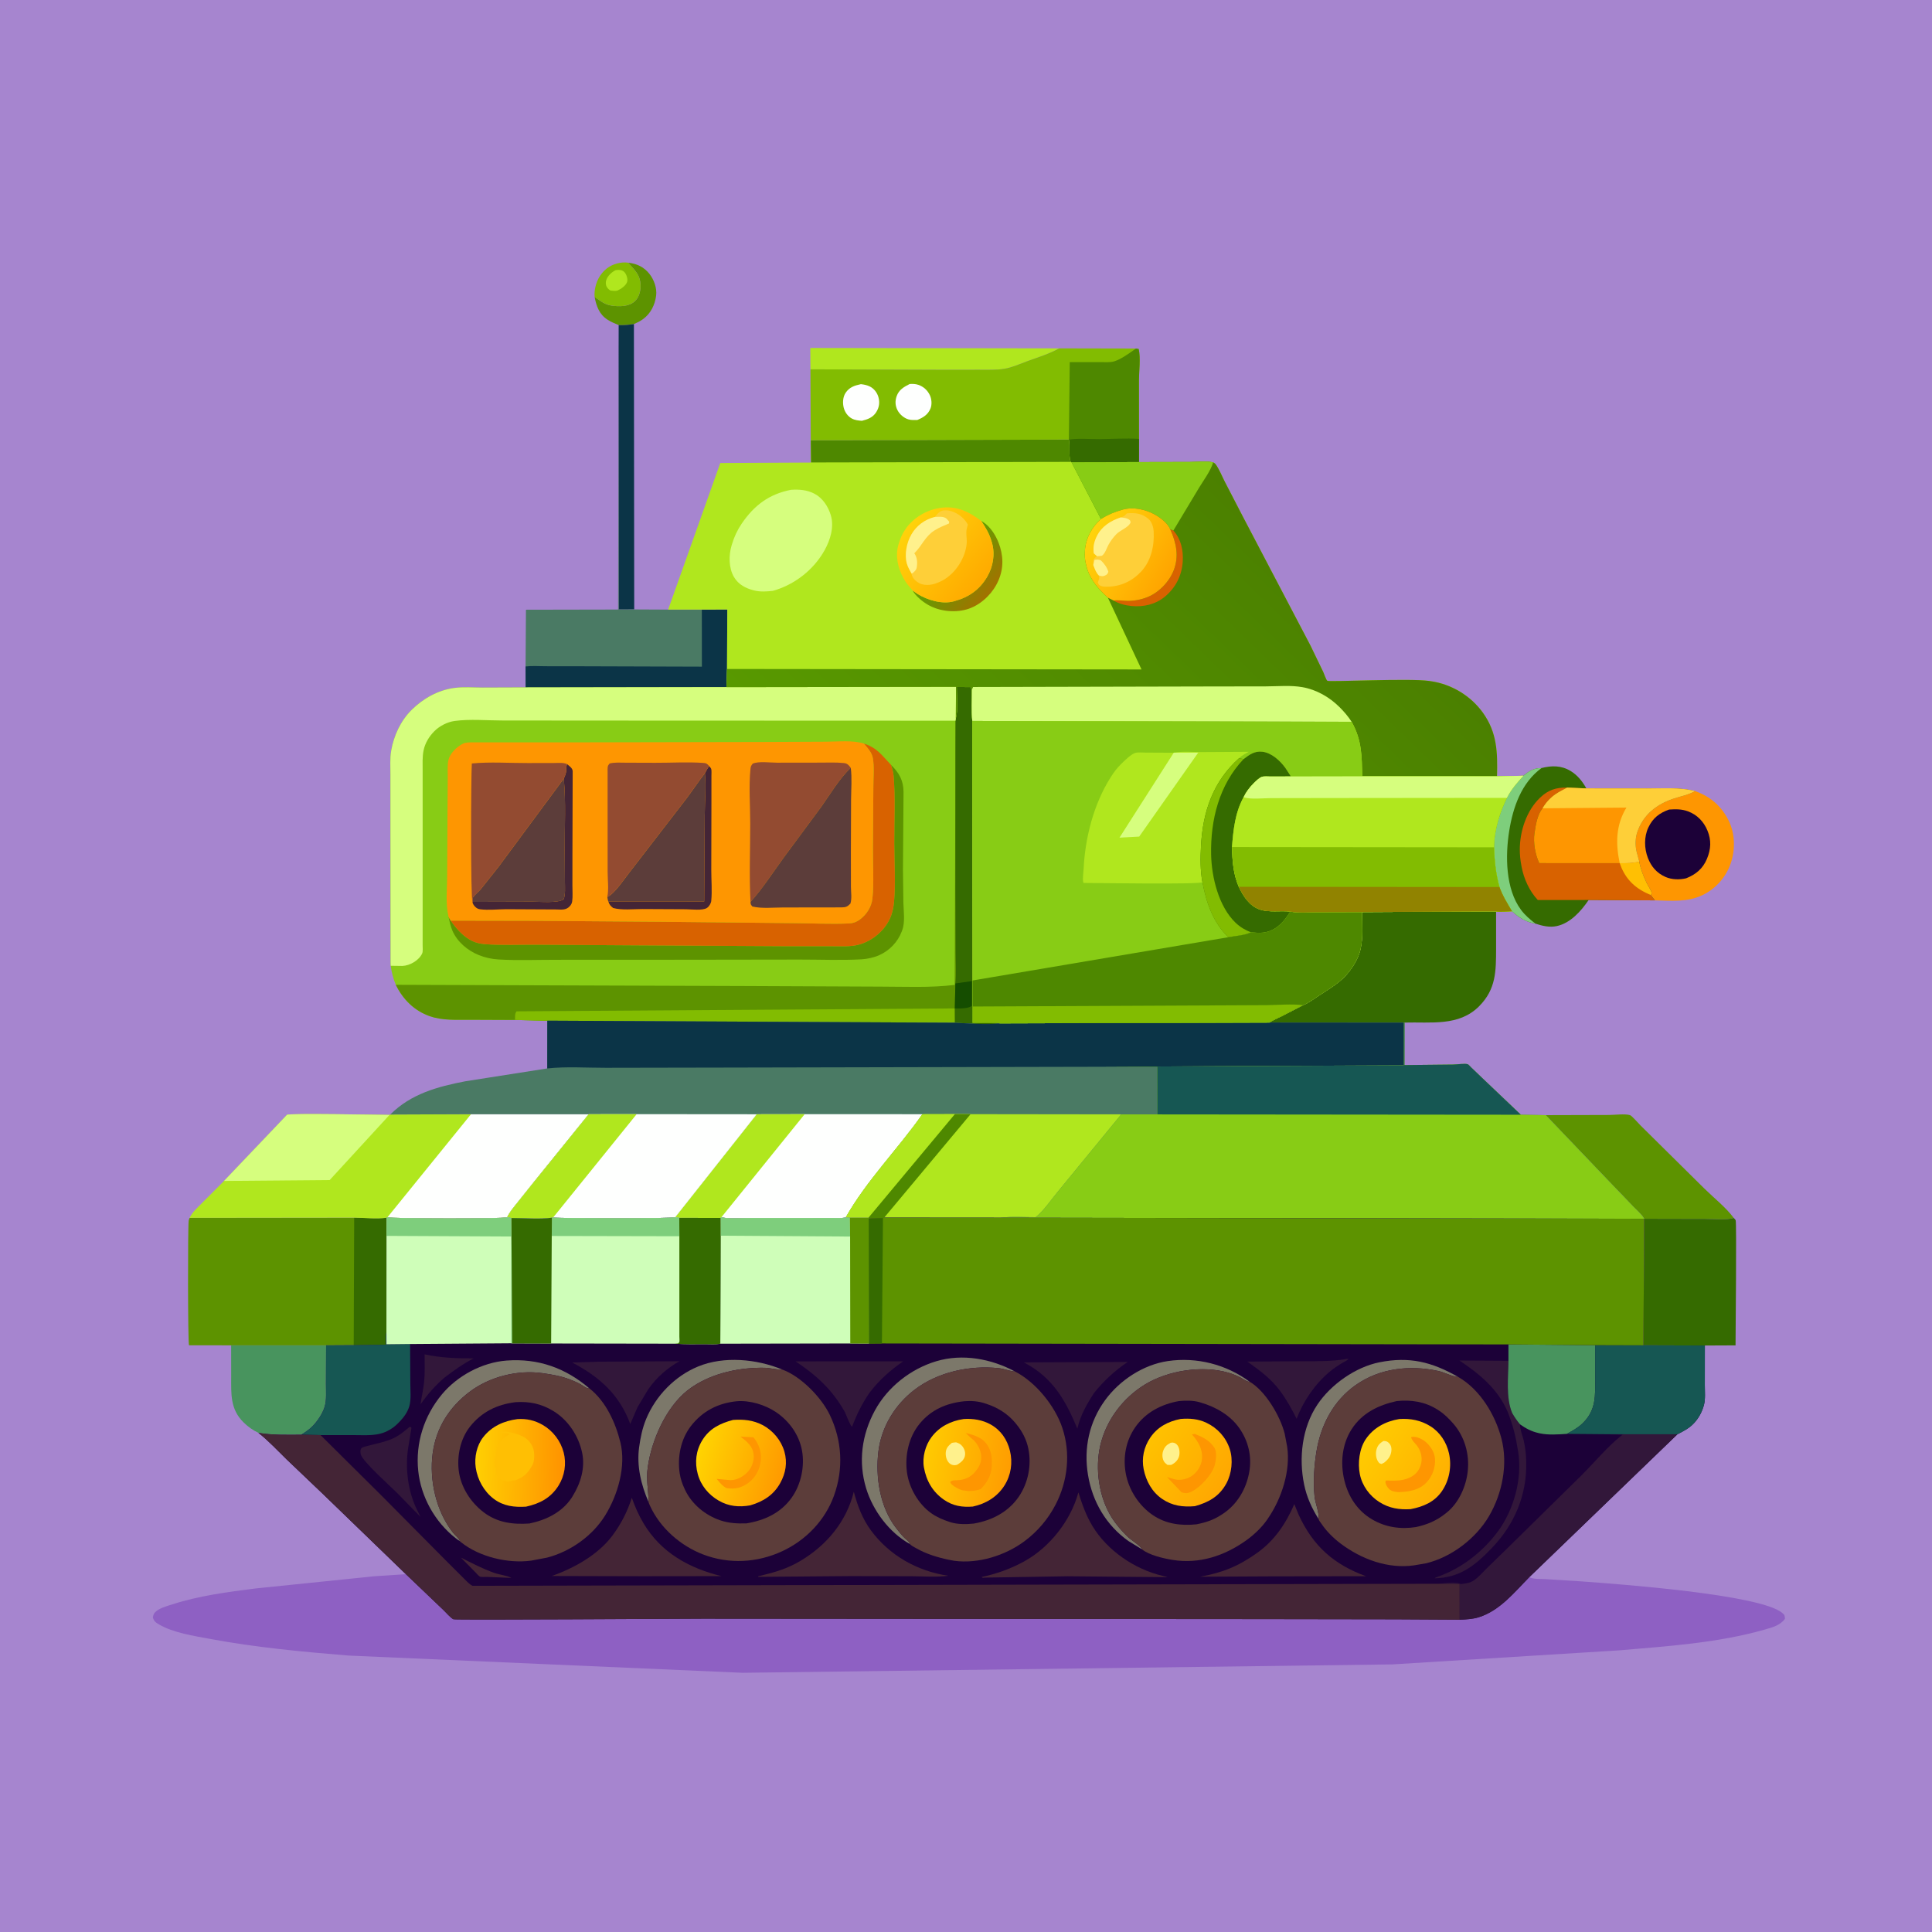 <svg version="1.1" xmlns="http://www.w3.org/2000/svg" style="display: block;" viewBox="0 0 2048 2048" width="1024" height="1024">
<defs>
	<linearGradient id="Gradient1" gradientUnits="userSpaceOnUse" x1="1047.83" y1="627.402" x2="1011.98" y2="597.568">
		<stop class="stop0" offset="0" stop-opacity="1" stop-color="rgb(161,115,0)"/>
		<stop class="stop1" offset="1" stop-opacity="1" stop-color="rgb(104,153,2)"/>
	</linearGradient>
	<linearGradient id="Gradient2" gradientUnits="userSpaceOnUse" x1="1038.55" y1="618.145" x2="964.875" y2="556.377">
		<stop class="stop0" offset="0" stop-opacity="1" stop-color="rgb(255,171,0)"/>
		<stop class="stop1" offset="1" stop-opacity="1" stop-color="rgb(255,210,10)"/>
	</linearGradient>
	<linearGradient id="Gradient3" gradientUnits="userSpaceOnUse" x1="1372.84" y1="563.979" x2="1001.58" y2="947.969">
		<stop class="stop0" offset="0" stop-opacity="1" stop-color="rgb(75,128,0)"/>
		<stop class="stop1" offset="1" stop-opacity="1" stop-color="rgb(88,153,0)"/>
	</linearGradient>
	<linearGradient id="Gradient4" gradientUnits="userSpaceOnUse" x1="1237.35" y1="612.367" x2="1157.18" y2="563.705">
		<stop class="stop0" offset="0" stop-opacity="1" stop-color="rgb(255,165,0)"/>
		<stop class="stop1" offset="1" stop-opacity="1" stop-color="rgb(255,211,11)"/>
	</linearGradient>
	<linearGradient id="Gradient5" gradientUnits="userSpaceOnUse" x1="596.181" y1="1551.81" x2="504.937" y2="1549.14">
		<stop class="stop0" offset="0" stop-opacity="1" stop-color="rgb(255,148,0)"/>
		<stop class="stop1" offset="1" stop-opacity="1" stop-color="rgb(255,207,2)"/>
	</linearGradient>
	<linearGradient id="Gradient6" gradientUnits="userSpaceOnUse" x1="1294.86" y1="1575.78" x2="1221.22" y2="1523.69">
		<stop class="stop0" offset="0" stop-opacity="1" stop-color="rgb(255,168,1)"/>
		<stop class="stop1" offset="1" stop-opacity="1" stop-color="rgb(255,193,0)"/>
	</linearGradient>
	<linearGradient id="Gradient7" gradientUnits="userSpaceOnUse" x1="1068.67" y1="1558.69" x2="980.913" y2="1541.44">
		<stop class="stop0" offset="0" stop-opacity="1" stop-color="rgb(255,158,1)"/>
		<stop class="stop1" offset="1" stop-opacity="1" stop-color="rgb(255,202,1)"/>
	</linearGradient>
	<linearGradient id="Gradient8" gradientUnits="userSpaceOnUse" x1="828.322" y1="1563.56" x2="740.936" y2="1537.21">
		<stop class="stop0" offset="0" stop-opacity="1" stop-color="rgb(255,155,0)"/>
		<stop class="stop1" offset="1" stop-opacity="1" stop-color="rgb(255,211,1)"/>
	</linearGradient>
	<linearGradient id="Gradient9" gradientUnits="userSpaceOnUse" x1="1527.46" y1="1577.32" x2="1449.32" y2="1525.52">
		<stop class="stop0" offset="0" stop-opacity="1" stop-color="rgb(255,177,1)"/>
		<stop class="stop1" offset="1" stop-opacity="1" stop-color="rgb(255,203,1)"/>
	</linearGradient>
</defs>
<path transform="translate(0,0)" fill="rgb(166,133,207)" d="M -0 -0 L 2048 0 L 2048 2048 L -0 2048 L -0 -0 z"/>
<path transform="translate(0,0)" fill="rgb(93,147,0)" d="M 665.814 278.455 C 675.082 279.502 682.565 282.927 688.467 290.374 C 693.336 296.518 696.528 305.555 695.522 313.43 C 694.265 323.274 689.779 332.317 681.685 338.263 C 678.682 340.468 675.373 342.052 671.976 343.543 C 666.522 344.269 661.34 344.973 655.816 344.609 C 651.79 342.954 647.67 341.24 644 338.874 C 635.184 333.191 632.198 324.544 630.327 314.806 L 636.5 318.992 C 640.196 321.584 643.765 323.333 648.319 323.966 C 656.319 325.079 666.132 325.173 672.555 319.679 C 676.803 316.045 678.782 309.949 678.968 304.5 C 679.401 291.791 673.453 287.116 665.814 278.455 z"/>
<path transform="translate(0,0)" fill="rgb(130,188,1)" d="M 630.327 314.806 C 630.107 312.647 630.166 310.643 630.413 308.481 C 631.495 299.007 635.77 290.376 643.377 284.472 C 649.408 279.791 658.241 277.387 665.814 278.455 C 673.453 287.116 679.401 291.791 678.968 304.5 C 678.782 309.949 676.803 316.045 672.555 319.679 C 666.132 325.173 656.319 325.079 648.319 323.966 C 643.765 323.333 640.196 321.584 636.5 318.992 L 630.327 314.806 z"/>
<path transform="translate(0,0)" fill="rgb(176,231,30)" d="M 652.283 286.5 L 653.306 286.27 C 656.447 285.915 659.663 286.037 661.958 288.5 C 664.065 290.762 665.723 295.676 664.804 298.736 C 663.58 302.808 658.176 306.384 654.5 308.012 C 651.854 308.694 649.648 308.302 647 307.933 C 645.342 306.855 644.429 306.088 643.352 304.37 C 642.028 302.257 641.908 299.429 642.607 297.084 C 643.985 292.456 648.196 288.734 652.283 286.5 z"/>
<path transform="translate(0,0)" fill="rgb(11,52,71)" d="M 655.816 344.609 C 661.34 344.973 666.522 344.269 671.976 343.543 L 672.293 646.026 L 655.882 646.087 L 655.748 368.836 L 655.816 344.609 z"/>
<path transform="translate(0,0)" fill="rgb(176,231,30)" d="M 859.119 391.496 L 858.965 368.867 L 1122.78 369.284 C 1112.27 375.166 1100.03 378.848 1088.73 382.986 C 1081.24 385.73 1072.65 389.63 1064.78 390.913 C 1055.94 392.354 1046.94 391.963 1038 391.984 L 997.932 392.011 L 859.119 391.496 z"/>
<path transform="translate(0,0)" fill="rgb(72,148,94)" d="M 245.026 1426.1 L 345.683 1426.14 L 345.523 1466.85 C 345.473 1474.64 346.355 1484 344.038 1491.45 C 341.811 1498.62 336.595 1506.35 331.392 1511.69 C 327.887 1515.29 323.568 1518.12 319.381 1520.86 C 304.037 1520.95 289.154 1521.37 273.963 1518.91 C 268.024 1516.07 262.942 1512.45 258.255 1507.86 C 243.882 1493.78 245.076 1477.62 245.076 1459.26 L 245.026 1426.1 z"/>
<path transform="translate(0,0)" fill="rgb(254,150,1)" d="M 1796.85 838.564 C 1813.27 844.416 1825.2 854.774 1832.8 870.593 C 1839.33 884.193 1839.53 901.284 1834.58 915.393 C 1829.43 930.084 1818.56 942.317 1804.5 948.961 C 1788.41 956.561 1771.55 954.781 1754.31 954.426 L 1749.82 948.805 C 1750.14 948.041 1750.91 947.334 1750.79 946.514 C 1750.43 944.075 1746.81 938.687 1745.58 936.121 C 1742.12 928.922 1739.03 921.151 1737.62 913.267 L 1734.86 903 C 1733.23 896.494 1733.36 888.603 1735.49 882.229 C 1741.84 863.264 1756.38 852.269 1774.86 846.268 C 1781.97 843.959 1788.98 842.681 1795.69 839.192 L 1796.85 838.564 z"/>
<path transform="translate(0,0)" fill="rgb(28,1,56)" d="M 1769.3 858.162 C 1776.43 857.717 1782.65 857.554 1789.47 860.107 C 1799.06 863.695 1806.04 870.937 1809.95 880.382 C 1814.2 890.66 1813.74 900.041 1809.45 910.363 C 1805.1 920.831 1797.71 926.944 1787.34 931.047 C 1780.28 932.691 1772.2 932.538 1765.5 929.593 C 1756.32 925.555 1750.4 918.737 1746.81 909.398 C 1742.92 899.249 1742.65 887.103 1747.32 877.183 C 1752.07 867.071 1759.12 861.772 1769.3 858.162 z"/>
<path transform="translate(0,0)" fill="rgb(93,147,0)" d="M 1638.6 1182.1 L 1705.6 1181.91 C 1711.53 1181.9 1722.51 1180.47 1727.86 1182.08 C 1729.8 1182.66 1737.07 1191.07 1739.02 1193 L 1806.67 1259.9 C 1816.81 1269.87 1829.47 1279.83 1837.9 1291.12 C 1829.2 1293.56 1816.76 1292.06 1807.64 1292.07 L 1742.91 1291.93 C 1740.44 1287.36 1734.79 1282.65 1731.13 1278.78 L 1703.33 1249.84 L 1638.6 1182.1 z"/>
<path transform="translate(0,0)" fill="rgb(53,107,0)" d="M 1837.9 1291.12 C 1838.56 1291.92 1839.43 1292.57 1839.87 1293.5 C 1841 1295.84 1839.77 1413.06 1839.75 1426.16 L 1807.22 1426.3 L 1742.12 1426.1 L 1742.91 1291.93 L 1807.64 1292.07 C 1816.76 1292.06 1829.2 1293.56 1837.9 1291.12 z"/>
<path transform="translate(0,0)" fill="rgb(74,122,100)" d="M 655.748 368.836 L 655.882 646.087 L 672.293 646.026 L 708.248 646.201 L 743.973 646.207 L 770.984 646.116 L 770.651 709.137 L 770.083 728.402 L 557.22 728.736 L 557.124 706.464 L 557.53 646.324 L 655.237 646.131 L 655.748 368.836 z"/>
<path transform="translate(0,0)" fill="rgb(11,52,71)" d="M 743.973 646.207 L 770.984 646.116 L 770.651 709.137 L 770.083 728.402 L 557.22 728.736 L 557.124 706.464 C 563.963 705.675 571.459 706.229 578.371 706.229 L 615.89 706.274 L 744.038 706.679 L 743.973 646.207 z"/>
<path transform="translate(0,0)" fill="rgb(53,107,0)" d="M 1443.74 966.856 L 1585.91 966.11 L 1585.92 1005.62 C 1585.86 1029.52 1585.91 1048.44 1568.07 1066.52 C 1546.59 1088.29 1516.79 1083.14 1488.78 1083.97 L 1487.9 1084.04 L 1345.76 1083.93 C 1349.64 1081.18 1354.44 1079.39 1358.67 1077.23 L 1381.32 1065.51 C 1387.35 1063.04 1393.19 1058.6 1398.66 1055 C 1407.55 1049.16 1417.62 1043.24 1425.08 1035.66 C 1432.48 1028.15 1439.7 1016.9 1442.12 1006.56 C 1445.08 993.883 1443.86 979.806 1443.74 966.856 z"/>
<path transform="translate(0,0)" fill="rgb(53,107,0)" d="M 1634.11 814.141 C 1644.93 811.434 1655.06 811.29 1664.95 817.307 C 1672.35 821.813 1677.43 828.312 1681.62 835.767 L 1745.97 835.831 C 1762.72 835.853 1780.49 834.468 1796.85 838.564 L 1795.69 839.192 C 1788.98 842.681 1781.97 843.959 1774.86 846.268 C 1756.38 852.269 1741.84 863.264 1735.49 882.229 C 1733.36 888.603 1733.23 896.494 1734.86 903 L 1737.62 913.267 C 1739.03 921.151 1742.12 928.922 1745.58 936.121 C 1746.81 938.687 1750.43 944.075 1750.79 946.514 C 1750.91 947.334 1750.14 948.041 1749.82 948.805 L 1754.31 954.426 L 1684.05 954.01 C 1676.06 965.747 1664.78 978.564 1650.24 981.684 C 1642.55 983.335 1634.95 981.507 1627.63 979.099 C 1617.33 977.228 1610.34 972.877 1602.74 965.964 C 1597.75 957.513 1592.78 949.598 1589.46 940.291 C 1585.58 926.006 1584.22 912.932 1583.72 898.182 C 1583.87 888.303 1585.38 879.509 1587.99 870 C 1590.29 861.587 1593.63 853.652 1597.33 845.769 C 1601.9 836.743 1608.04 829.717 1614.87 822.335 C 1621.16 817.167 1625.77 814.225 1634.11 814.141 z"/>
<path transform="translate(0,0)" fill="rgb(126,206,124)" d="M 1614.87 822.335 C 1621.16 817.167 1625.77 814.225 1634.11 814.141 C 1612.79 829.698 1603.82 855.702 1599.8 880.947 C 1595.64 907.071 1595.83 942.182 1612.23 964.332 C 1616.66 970.313 1621.82 974.569 1627.63 979.099 C 1617.33 977.228 1610.34 972.877 1602.74 965.964 C 1597.75 957.513 1592.78 949.598 1589.46 940.291 C 1585.58 926.006 1584.22 912.932 1583.72 898.182 C 1583.87 888.303 1585.38 879.509 1587.99 870 C 1590.29 861.587 1593.63 853.652 1597.33 845.769 C 1601.9 836.743 1608.04 829.717 1614.87 822.335 z"/>
<path transform="translate(0,0)" fill="rgb(216,98,0)" d="M 1684.05 954.01 L 1630.14 954.053 C 1621.26 944.643 1615.32 931.513 1612.95 918.857 L 1612.63 917.062 C 1611.58 911.466 1611.03 906.056 1611.05 900.36 C 1611.12 880.876 1618.17 859.416 1632.38 845.724 C 1641.04 837.388 1649.51 834.625 1661.22 834.903 L 1654.44 838.561 C 1646.1 842.961 1640.01 848.614 1635.19 856.763 C 1629.92 863.197 1628.09 873.473 1626.88 881.5 L 1626.61 883.12 C 1625.12 893.21 1627.36 905.785 1631.66 914.96 L 1716.96 915.015 C 1723.61 915.076 1731.17 914.965 1737.62 913.267 C 1739.03 921.151 1742.12 928.922 1745.58 936.121 C 1746.81 938.687 1750.43 944.075 1750.79 946.514 C 1750.91 947.334 1750.14 948.041 1749.82 948.805 L 1754.31 954.426 L 1684.05 954.01 z"/>
<path transform="translate(0,0)" fill="rgb(255,191,3)" d="M 1737.62 913.267 C 1739.03 921.151 1742.12 928.922 1745.58 936.121 C 1746.81 938.687 1750.43 944.075 1750.79 946.514 C 1750.91 947.334 1750.14 948.041 1749.82 948.805 L 1744 946.048 C 1730.4 939.242 1721.84 929.277 1716.96 915.015 C 1723.61 915.076 1731.17 914.965 1737.62 913.267 z"/>
<path transform="translate(0,0)" fill="rgb(254,150,1)" d="M 1661.22 834.903 L 1681.62 835.767 L 1745.97 835.831 C 1762.72 835.853 1780.49 834.468 1796.85 838.564 L 1795.69 839.192 C 1788.98 842.681 1781.97 843.959 1774.86 846.268 C 1756.38 852.269 1741.84 863.264 1735.49 882.229 C 1733.36 888.603 1733.23 896.494 1734.86 903 L 1737.62 913.267 C 1731.17 914.965 1723.61 915.076 1716.96 915.015 L 1631.66 914.96 C 1627.36 905.785 1625.12 893.21 1626.61 883.12 L 1626.88 881.5 C 1628.09 873.473 1629.92 863.197 1635.19 856.763 C 1640.01 848.614 1646.1 842.961 1654.44 838.561 L 1661.22 834.903 z"/>
<path transform="translate(0,0)" fill="rgb(254,207,56)" d="M 1661.22 834.903 L 1681.62 835.767 L 1745.97 835.831 C 1762.72 835.853 1780.49 834.468 1796.85 838.564 L 1795.69 839.192 C 1788.98 842.681 1781.97 843.959 1774.86 846.268 C 1756.38 852.269 1741.84 863.264 1735.49 882.229 C 1733.36 888.603 1733.23 896.494 1734.86 903 L 1737.62 913.267 C 1731.17 914.965 1723.61 915.076 1716.96 915.015 C 1712.6 894.144 1712.73 874.845 1724.07 856.078 L 1636.27 856.838 L 1635.19 856.763 C 1640.01 848.614 1646.1 842.961 1654.44 838.561 L 1661.22 834.903 z"/>
<path transform="translate(0,0)" fill="rgb(93,147,0)" d="M 201.054 1290.98 L 375.46 1290.78 C 386.213 1290.83 399.382 1292.41 409.856 1290.84 L 409.696 1310.09 L 409.62 1412.19 L 409.375 1413.61 C 408.771 1417.43 409.081 1421.6 409.106 1425.46 L 374.945 1425.98 L 345.683 1426.14 L 245.026 1426.1 L 200.347 1426.06 C 199.076 1422.45 199.03 1300.59 200.011 1294 C 200.221 1292.59 200.512 1292.13 201.054 1290.98 z"/>
<path transform="translate(0,0)" fill="rgb(53,107,0)" d="M 375.46 1290.78 C 386.213 1290.83 399.382 1292.41 409.856 1290.84 L 409.696 1310.09 L 409.62 1412.19 L 409.375 1413.61 C 408.771 1417.43 409.081 1421.6 409.106 1425.46 L 374.945 1425.98 L 375.46 1290.78 z"/>
<path transform="translate(0,0)" fill="rgb(130,188,1)" d="M 1122.78 369.284 L 1204.16 369.455 L 1207.03 370 C 1209.21 379.465 1207.37 393.341 1207.3 403.275 L 1207.36 465.293 L 1207.29 489.823 L 1135.82 489.998 L 1134.95 489.61 C 1132.57 482.531 1134.53 473.515 1133.04 466.011 L 859.456 466.769 L 859.119 391.496 L 997.932 392.011 L 1038 391.984 C 1046.94 391.963 1055.94 392.354 1064.78 390.913 C 1072.65 389.63 1081.24 385.73 1088.73 382.986 C 1100.03 378.848 1112.27 375.166 1122.78 369.284 z"/>
<path transform="translate(0,0)" fill="rgb(254,255,254)" d="M 964.298 407.06 C 967.507 406.89 970.426 406.9 973.5 407.959 C 979.071 409.879 983.224 413.698 985.735 419.022 C 987.607 422.993 988.048 428.829 986.4 432.925 C 983.722 439.582 978.673 442.609 972.303 445.227 C 969.29 445.249 965.839 445.426 962.916 444.549 C 958.09 443.1 953.626 439.183 951.337 434.729 C 948.883 429.956 948.738 424.962 950.499 419.946 C 952.907 413.085 958.194 410.161 964.298 407.06 z"/>
<path transform="translate(0,0)" fill="rgb(254,255,254)" d="M 912.582 407.223 C 915.933 407.617 919.067 408.199 922.117 409.729 C 926.579 411.967 929.834 416.255 931.177 421.018 C 932.771 426.671 931.951 432.012 928.789 436.975 C 925.201 442.606 919.831 444.52 913.646 446.074 C 909.995 445.788 906.333 445.462 903.05 443.699 C 898.768 441.399 895.647 437.01 894.419 432.344 C 893.094 427.31 893.399 420.922 896.327 416.5 C 900.358 410.414 905.771 408.69 912.582 407.223 z"/>
<path transform="translate(0,0)" fill="rgb(78,136,0)" d="M 1204.16 369.455 L 1207.03 370 C 1209.21 379.465 1207.37 393.341 1207.3 403.275 L 1207.36 465.293 L 1207.29 489.823 L 1135.82 489.998 L 1134.95 489.61 C 1132.57 482.531 1134.53 473.515 1133.04 466.011 L 1133.98 383.861 L 1166.02 383.856 C 1170.87 383.833 1176.87 384.424 1181.5 382.939 C 1188.57 380.667 1197.28 374.317 1203.39 370.012 L 1204.16 369.455 z"/>
<path transform="translate(0,0)" fill="rgb(53,107,0)" d="M 1133.04 466.011 C 1143.39 464.453 1154.71 465.566 1165.2 465.5 C 1179.11 465.412 1193.51 464.292 1207.36 465.293 L 1207.29 489.823 L 1135.82 489.998 L 1134.95 489.61 C 1132.57 482.531 1134.53 473.515 1133.04 466.011 z"/>
<path transform="translate(0,0)" fill="rgb(176,231,30)" d="M 499.307 1181.1 L 624.048 1181.11 L 565.921 1252.97 L 548.289 1275.03 C 544.463 1279.87 540.233 1284.67 537.64 1290.31 C 534.135 1292.2 416.08 1291.84 410.681 1290.4 L 409.856 1290.84 C 399.382 1292.41 386.213 1290.83 375.46 1290.78 L 201.054 1290.98 C 203.201 1285.62 209.365 1280.12 213.402 1276.02 L 237.491 1251.85 L 304.232 1181.77 C 307.012 1179.92 400.99 1181.78 412.889 1181.84 L 413.698 1181.44 L 499.307 1181.1 z"/>
<path transform="translate(0,0)" fill="rgb(214,254,126)" d="M 237.491 1251.85 L 304.232 1181.77 C 307.012 1179.92 400.99 1181.78 412.889 1181.84 L 349.496 1250.9 L 237.491 1251.85 z"/>
<path transform="translate(0,0)" fill="rgb(254,255,254)" d="M 499.307 1181.1 L 624.048 1181.11 L 565.921 1252.97 L 548.289 1275.03 C 544.463 1279.87 540.233 1284.67 537.64 1290.31 C 534.135 1292.2 416.08 1291.84 410.681 1290.4 L 499.307 1181.1 z"/>
<path transform="translate(0,0)" fill="rgb(142,96,195)" d="M 430.24 1668.7 L 469.868 1706.55 C 472.708 1709.19 477.317 1714.79 480.614 1716.48 C 482.514 1717.45 714.738 1715.9 745.36 1715.86 L 1334.73 1716.32 L 1479 1716.54 L 1547.3 1716.93 C 1553.99 1716.73 1561.16 1716.33 1567.56 1714.34 C 1589.91 1707.36 1605.3 1687.87 1621.21 1671.75 C 1624.35 1674.15 1633.46 1673.68 1637.38 1673.89 L 1677 1676.38 C 1715.47 1679.21 1865.67 1690.05 1889.21 1709.72 C 1891.96 1712.02 1891.8 1712.38 1892.12 1716 C 1887.04 1723 1878.84 1725.08 1870.86 1727.37 C 1821.19 1741.61 1767.57 1745.05 1716.27 1749.45 L 1476.2 1764.32 L 787.161 1773.23 L 369.399 1754.96 C 320.215 1750.93 271.41 1746.39 222.837 1737.34 C 205.453 1734.1 183.827 1730.91 168.491 1721.95 C 165.085 1719.96 163.094 1718.44 162.044 1714.5 C 162.478 1712.47 162.771 1710.8 164.226 1709.23 C 168.383 1704.74 177.016 1702.5 182.775 1700.65 C 211.076 1691.52 241.598 1687.52 271.008 1683.81 L 397.235 1670.86 L 430.24 1668.7 z"/>
<path transform="translate(0,0)" fill="rgb(136,204,21)" d="M 770.083 728.402 L 1013.41 728.099 L 1013.24 761.549 C 1015.87 752.622 1014.21 737.76 1014.24 728.229 L 1028.84 728.345 L 1030.2 731.144 C 1030.28 741.928 1029.5 753.603 1030.66 764.263 L 1030.96 1039.35 L 1030.96 1066.16 L 1031.07 1066.95 L 1031.04 1084.18 C 1040.61 1084.32 1050.83 1083.7 1060.31 1084.79 C 1044.9 1086.51 1027.72 1084.81 1012.25 1084.14 L 580.159 1081.97 L 545.94 1081.2 L 498.247 1081 C 483.982 1080.91 469.35 1081.98 455.664 1077.22 C 439.162 1071.47 427.132 1059.38 419.572 1043.94 C 416.769 1037.27 415.19 1030.88 414.173 1023.76 L 414.074 1020.1 L 413.92 866.298 L 413.911 821.625 C 413.931 813.233 413.246 803.964 414.692 795.711 C 417.498 779.686 424.75 764.047 436.369 752.53 C 448.517 740.489 464.296 731.58 481.41 729.297 C 491.151 727.998 501.888 728.915 511.742 728.9 L 557.22 728.736 L 770.083 728.402 z"/>
<path transform="translate(0,0)" fill="rgb(93,147,0)" d="M 944.426 810.703 C 953.091 819.207 957.682 827.168 957.785 839.5 L 957.182 921.954 L 957.629 957.061 C 957.891 966.101 959.62 977.751 956.325 986.205 L 955.881 987.402 C 951.617 998.662 942.876 1007.68 931.938 1012.57 C 926.353 1015.07 919.172 1016.6 913.101 1016.93 C 891.51 1018.11 869.295 1017.16 847.648 1017.18 L 724.655 1017.36 L 591.111 1017.42 C 570.283 1017.35 549.099 1018.32 528.331 1017.07 C 521.011 1016.63 514.26 1015.11 507.459 1012.38 C 495.665 1007.64 484.65 998.34 479.554 986.499 C 477.551 981.845 476.584 976.97 475.505 972.047 L 477.799 975.92 C 482.818 983.331 489.679 991.164 497.415 995.754 C 502.898 999.008 507.92 1000.4 514.31 1000.87 C 532.092 1002.19 550.685 1001.32 568.562 1001.43 L 674.133 1002.11 L 833.227 1003.03 L 880.829 1003.03 C 890.612 1002.99 901.712 1003.89 911.156 1001.14 C 924.74 997.178 936.884 987.106 943.074 974.305 C 945.817 968.632 947.191 962.071 947.739 955.815 C 949.493 935.772 948.013 914.209 947.963 894.003 C 947.904 870.357 949.248 845.664 947.216 822.139 C 946.874 818.185 945.748 814.426 944.426 810.703 z"/>
<path transform="translate(0,0)" fill="rgb(216,98,0)" d="M 915.851 788.241 C 930.066 792.887 934.731 800.642 944.426 810.703 C 945.748 814.426 946.874 818.185 947.216 822.139 C 949.248 845.664 947.904 870.357 947.963 894.003 C 948.013 914.209 949.493 935.772 947.739 955.815 C 947.191 962.071 945.817 968.632 943.074 974.305 C 936.884 987.106 924.74 997.178 911.156 1001.14 C 901.712 1003.89 890.612 1002.99 880.829 1003.03 L 833.227 1003.03 L 674.133 1002.11 L 568.562 1001.43 C 550.685 1001.32 532.092 1002.19 514.31 1000.87 C 507.92 1000.4 502.898 999.008 497.415 995.754 C 489.679 991.164 482.818 983.331 477.799 975.92 L 560.821 976.069 L 702.5 977.126 L 840.207 978.572 C 860.112 978.678 880.396 979.795 900.238 978.873 C 904.446 978.677 908.122 977.232 911.5 974.74 C 918.594 969.507 923.871 961.318 924.798 952.47 C 926.62 935.076 925.154 916.244 925.333 898.693 L 925.809 833.234 C 925.819 823.874 926.886 812.831 925.259 803.652 C 924.159 797.442 919.71 792.971 915.851 788.241 z"/>
<path transform="translate(0,0)" fill="rgb(93,147,0)" d="M 1013.24 761.549 C 1015.87 752.622 1014.21 737.76 1014.24 728.229 L 1028.84 728.345 L 1030.2 731.144 C 1030.28 741.928 1029.5 753.603 1030.66 764.263 L 1030.96 1039.35 L 1030.96 1066.16 L 1031.07 1066.95 L 1031.04 1084.18 C 1040.61 1084.32 1050.83 1083.7 1060.31 1084.79 C 1044.9 1086.51 1027.72 1084.81 1012.25 1084.14 L 580.159 1081.97 L 545.94 1081.2 L 498.247 1081 C 483.982 1080.91 469.35 1081.98 455.664 1077.22 C 439.162 1071.47 427.132 1059.38 419.572 1043.94 L 545.111 1044.38 L 787.591 1045.21 L 932.636 1045.85 C 958.785 1045.84 986.098 1047.27 1012.05 1044.01 L 1012.82 797.971 L 1012.92 763.982 L 1013.24 761.549 z"/>
<path transform="translate(0,0)" fill="rgb(130,188,1)" d="M 1012.14 1068.98 L 1012.25 1084.14 L 580.159 1081.97 L 545.94 1081.2 C 546.057 1077.73 545.53 1074.97 547.5 1072.05 L 1012.14 1068.98 z"/>
<path transform="translate(0,0)" fill="rgb(53,107,0)" d="M 1013.24 761.549 C 1015.87 752.622 1014.21 737.76 1014.24 728.229 L 1028.84 728.345 L 1030.2 731.144 C 1030.28 741.928 1029.5 753.603 1030.66 764.263 L 1030.96 1039.35 L 1030.96 1066.16 L 1031.07 1066.95 L 1031.04 1084.18 C 1040.61 1084.32 1050.83 1083.7 1060.31 1084.79 C 1044.9 1086.51 1027.72 1084.81 1012.25 1084.14 L 1012.14 1068.98 L 1012.75 1042.49 C 1013.95 1031.59 1013.06 1019.62 1013.04 1008.58 L 1012.78 940.762 L 1012.83 853.408 L 1012.82 797.971 L 1012.92 763.982 L 1013.24 761.549 z"/>
<path transform="translate(0,0)" fill="rgb(21,77,0)" d="M 1012.75 1042.49 L 1030.24 1039.99 L 1030.22 1066.17 C 1027.32 1068.91 1018.44 1069.16 1014.42 1069.02 L 1013.08 1068.96 L 1012.14 1068.98 L 1012.75 1042.49 z"/>
<path transform="translate(0,0)" fill="rgb(214,254,126)" d="M 770.083 728.402 L 1013.41 728.099 L 1013.24 761.549 L 1012.92 763.982 L 641.408 763.84 L 532.744 763.754 C 516.498 763.749 498.051 762.069 482 764.247 C 474.263 765.297 466.002 769.505 460.5 775.035 C 454.915 780.649 450.711 787.469 449.054 795.273 C 447.559 802.318 448.043 809.943 448.023 817.125 L 448.029 852.35 L 448.03 978.67 L 448.015 1001.84 C 448.013 1003.92 448.395 1008.65 447.617 1010.45 C 444.36 1017.99 434.46 1023.68 426.5 1023.93 L 414.173 1023.76 L 414.074 1020.1 L 413.92 866.298 L 413.911 821.625 C 413.931 813.233 413.246 803.964 414.692 795.711 C 417.498 779.686 424.75 764.047 436.369 752.53 C 448.517 740.489 464.296 731.58 481.41 729.297 C 491.151 727.998 501.888 728.915 511.742 728.9 L 557.22 728.736 L 770.083 728.402 z"/>
<path transform="translate(0,0)" fill="rgb(254,150,1)" d="M 475.505 972.047 L 475.189 970.469 C 472.284 957.767 473.93 942.731 473.992 929.642 L 474.361 861.902 L 474.627 823.902 C 474.688 818.25 474.091 811.157 475.343 805.673 C 476.986 798.471 484.297 791.583 490.631 788.382 C 493.836 786.762 498.143 786.967 501.675 786.924 L 523.812 786.9 L 597.146 786.953 L 809 786.522 L 875.758 786.226 C 888.057 786.202 904.25 784.425 915.851 788.241 C 919.71 792.971 924.159 797.442 925.259 803.652 C 926.886 812.831 925.819 823.874 925.809 833.234 L 925.333 898.693 C 925.154 916.244 926.62 935.076 924.798 952.47 C 923.871 961.318 918.594 969.507 911.5 974.74 C 908.122 977.232 904.446 978.677 900.238 978.873 C 880.396 979.795 860.112 978.678 840.207 978.572 L 702.5 977.126 L 560.821 976.069 L 477.799 975.92 L 475.505 972.047 z"/>
<path transform="translate(0,0)" fill="rgb(68,37,54)" d="M 751.809 812.16 C 752.503 813.107 753.464 813.906 753.89 815 C 754.46 816.462 754.118 820.791 754.146 822.472 L 754.144 850.401 L 753.991 922.073 C 753.972 932.825 754.993 944.361 753.955 955 C 753.692 957.687 751.638 961.03 749.321 962.5 C 744.646 965.464 732.596 963.87 727.053 963.852 L 680.855 963.624 C 671.186 963.637 659.123 965.044 649.941 962.5 C 647.241 960.371 646.115 959.157 644.979 955.887 C 646.459 955.419 645.811 955.483 647.41 955.568 L 746.485 955.603 L 747.043 864.226 C 747.09 849.773 748.647 834.051 747.219 819.775 C 748.607 817.108 749.872 814.485 751.809 812.16 z"/>
<path transform="translate(0,0)" fill="rgb(68,37,54)" d="M 601.148 810.017 C 603.519 812.131 606.974 814.145 607.068 817.59 L 606.81 905.385 L 606.781 938.825 C 606.761 944.181 607.272 950.273 606.525 955.554 C 606.245 957.535 605.35 959.161 604.006 960.626 C 599.878 965.128 595.062 964.133 589.482 964.063 L 536.447 963.794 C 527.62 963.85 517.637 965.008 509 963.886 C 506.746 963.593 505.164 962.732 503.596 961.117 C 502.26 959.741 501.602 958.668 500.916 956.879 L 501.071 956.027 L 564.431 955.843 C 572.586 955.774 590.894 957.584 597.5 953.364 C 599.512 947.612 598.847 941.063 598.835 935.008 L 598.647 901.644 C 598.47 876.578 600.007 850.225 597.636 825.358 C 599.102 822.099 600.283 819.426 600.267 815.789 C 600.257 813.557 600.309 812.157 601.148 810.017 z"/>
<path transform="translate(0,0)" fill="rgb(92,61,58)" d="M 597.636 825.358 C 600.007 850.225 598.47 876.578 598.647 901.644 L 598.835 935.008 C 598.847 941.063 599.512 947.612 597.5 953.364 C 590.894 957.584 572.586 955.774 564.431 955.843 L 501.071 956.027 C 501.113 955.203 500.975 952.045 501.299 951.5 C 503.031 948.58 507.239 945.409 509.54 942.668 L 528.668 918.572 L 597.636 825.358 z"/>
<path transform="translate(0,0)" fill="rgb(92,61,58)" d="M 747.219 819.775 C 748.647 834.051 747.09 849.773 747.043 864.226 L 746.485 955.603 L 647.41 955.568 C 645.811 955.483 646.459 955.419 644.979 955.887 C 644.243 954.407 644.085 952.458 643.763 950.831 C 651.606 947.252 661.512 931.918 666.871 925.238 L 728.08 845.885 C 734.595 837.321 740.44 828.086 747.219 819.775 z"/>
<path transform="translate(0,0)" fill="rgb(147,75,49)" d="M 500.916 956.879 C 498.729 952.269 499.264 823.349 500.151 809.319 C 519.331 807.419 539.978 808.913 559.312 808.856 L 586.75 808.817 C 591.286 808.827 597.04 808.073 601.148 810.017 C 600.309 812.157 600.257 813.557 600.267 815.789 C 600.283 819.426 599.102 822.099 597.636 825.358 L 528.668 918.572 L 509.54 942.668 C 507.239 945.409 503.031 948.58 501.299 951.5 C 500.975 952.045 501.113 955.203 501.071 956.027 L 500.916 956.879 z"/>
<path transform="translate(0,0)" fill="rgb(147,75,49)" d="M 795.582 956.079 C 794.09 928.629 795.293 900.446 795.274 872.922 C 795.261 854.029 793.663 833.827 795.514 815.159 C 795.791 812.369 796.245 811.67 797.884 809.5 C 804.125 806.73 816.621 808.48 823.606 808.472 L 869.095 808.411 C 877.465 808.413 886.196 807.986 894.525 808.864 C 898.456 809.279 899.61 811.098 901.87 813.959 C 889.829 825.065 880.121 841.895 870.562 855.24 L 830.641 909.226 C 819.351 924.818 808.396 941.74 795.582 956.079 z"/>
<path transform="translate(0,0)" fill="rgb(92,61,58)" d="M 795.582 956.079 C 808.396 941.74 819.351 924.818 830.641 909.226 L 870.562 855.24 C 880.121 841.895 889.829 825.065 901.87 813.959 C 903.232 824.791 902.258 836.497 902.168 847.42 L 901.98 903.303 L 902.029 940.199 C 902.064 946.049 903.18 952.166 901.5 957.831 C 898.223 961.175 896.748 961.816 891.848 961.87 L 830.243 961.954 C 820.115 961.941 807.237 963.355 797.5 960.913 C 795.853 958.802 795.62 958.721 795.582 956.079 z"/>
<path transform="translate(0,0)" fill="rgb(147,75,49)" d="M 643.763 950.831 C 645.458 943.168 644.128 932.483 644.123 924.504 L 644.079 839.385 L 644.097 819 C 644.12 817.189 643.859 813.317 644.5 811.791 C 644.895 810.851 645.681 810.128 646.272 809.296 C 651.768 807.938 657.876 808.48 663.525 808.487 L 694.522 808.588 C 711.16 808.649 728.429 807.589 745 808.677 C 748.646 808.916 749.439 809.416 751.809 812.16 C 749.872 814.485 748.607 817.108 747.219 819.775 C 740.44 828.086 734.595 837.321 728.08 845.885 L 666.871 925.238 C 661.512 931.918 651.606 947.252 643.763 950.831 z"/>
<path transform="translate(0,0)" fill="rgb(74,122,100)" d="M 580.159 1081.97 L 1012.25 1084.14 C 1027.72 1084.81 1044.9 1086.51 1060.31 1084.79 L 1345.76 1083.93 L 1487.9 1084.04 L 1488.78 1083.97 L 1488.74 1129.03 L 1540.13 1128.5 C 1543.5 1128.44 1553.15 1127.14 1555.95 1128.17 C 1556.7 1128.44 1559.02 1131.06 1559.62 1131.63 L 1571.05 1142.57 L 1612.16 1181.66 L 1638.6 1182.1 L 1703.33 1249.84 L 1731.13 1278.78 C 1734.79 1282.65 1740.44 1287.36 1742.91 1291.93 L 1060.69 1290.82 L 937.293 1290.72 L 935.976 1291.21 L 920.937 1291.65 L 920.562 1290.88 L 900.796 1290.89 L 896.457 1290.6 C 891.473 1291.56 885.884 1291.08 880.814 1291.09 L 854.26 1291.16 L 793.611 1291.19 C 784.528 1291.18 773.541 1292.32 764.703 1290.36 L 763.877 1291.07 L 720.04 1291 L 715.762 1290.28 C 713.732 1291.89 598.911 1291.5 586.238 1290.75 L 585.112 1290.81 C 571.595 1292.69 555.854 1291.13 542.092 1291.13 L 537.64 1290.31 C 540.233 1284.67 544.463 1279.87 548.289 1275.03 L 565.921 1252.97 L 624.048 1181.11 L 499.307 1181.1 L 413.698 1181.44 C 435.606 1159.54 463.664 1151.92 493.245 1146.2 L 580.105 1132.58 L 580.159 1081.97 z"/>
<path transform="translate(0,0)" fill="rgb(254,255,254)" d="M 852.994 1181.07 L 977.803 1181.1 C 951.829 1218.09 918.842 1251.1 896.457 1290.6 C 891.473 1291.56 885.884 1291.08 880.814 1291.09 L 854.26 1291.16 L 793.611 1291.19 C 784.528 1291.18 773.541 1292.32 764.703 1290.36 L 763.877 1291.07 L 720.04 1291 L 715.762 1290.28 L 802.104 1181.16 L 852.994 1181.07 z"/>
<path transform="translate(0,0)" fill="rgb(176,231,30)" d="M 802.104 1181.16 L 852.994 1181.07 L 764.703 1290.36 L 763.877 1291.07 L 720.04 1291 L 715.762 1290.28 L 802.104 1181.16 z"/>
<path transform="translate(0,0)" fill="rgb(254,255,254)" d="M 674.885 1181.05 L 802.104 1181.16 L 715.762 1290.28 C 713.732 1291.89 598.911 1291.5 586.238 1290.75 L 585.112 1290.81 C 571.595 1292.69 555.854 1291.13 542.092 1291.13 L 537.64 1290.31 C 540.233 1284.67 544.463 1279.87 548.289 1275.03 L 565.921 1252.97 L 624.048 1181.11 L 674.885 1181.05 z"/>
<path transform="translate(0,0)" fill="rgb(176,231,30)" d="M 624.048 1181.11 L 674.885 1181.05 L 586.238 1290.75 L 585.112 1290.81 C 571.595 1292.69 555.854 1291.13 542.092 1291.13 L 537.64 1290.31 C 540.233 1284.67 544.463 1279.87 548.289 1275.03 L 565.921 1252.97 L 624.048 1181.11 z"/>
<path transform="translate(0,0)" fill="rgb(176,231,30)" d="M 1012.21 1181.01 L 1028.87 1181.06 L 1188.57 1181.26 L 1122.26 1262.11 C 1114.73 1271.06 1106.93 1282.99 1097.92 1290.24 C 1085.9 1290.31 1072.54 1289.24 1060.69 1290.82 L 937.293 1290.72 L 935.976 1291.21 L 920.937 1291.65 L 920.562 1290.88 L 900.796 1290.89 L 896.457 1290.6 C 918.842 1251.1 951.829 1218.09 977.803 1181.1 L 1012.21 1181.01 z"/>
<path transform="translate(0,0)" fill="rgb(176,231,30)" d="M 1012.21 1181.01 L 1028.87 1181.06 L 937.293 1290.72 L 935.976 1291.21 L 920.937 1291.65 L 920.562 1290.88 L 900.796 1290.89 L 896.457 1290.6 C 918.842 1251.1 951.829 1218.09 977.803 1181.1 L 1012.21 1181.01 z"/>
<path transform="translate(0,0)" fill="rgb(78,136,0)" d="M 1012.21 1181.01 L 1028.87 1181.06 L 937.293 1290.72 L 935.976 1291.21 L 920.937 1291.65 L 920.562 1290.88 L 1012.21 1181.01 z"/>
<path transform="translate(0,0)" fill="rgb(11,52,71)" d="M 580.159 1081.97 L 1012.25 1084.14 C 1027.72 1084.81 1044.9 1086.51 1060.31 1084.79 L 1345.76 1083.93 L 1487.9 1084.04 L 1487.92 1129.3 L 1167.78 1130.82 L 767.117 1131.67 L 642.181 1131.9 C 621.858 1131.94 600.255 1130.41 580.105 1132.58 L 580.159 1081.97 z"/>
<path transform="translate(0,0)" fill="rgb(136,204,21)" d="M 1487.9 1084.04 L 1488.78 1083.97 L 1488.74 1129.03 L 1540.13 1128.5 C 1543.5 1128.44 1553.15 1127.14 1555.95 1128.17 C 1556.7 1128.44 1559.02 1131.06 1559.62 1131.63 L 1571.05 1142.57 L 1612.16 1181.66 L 1638.6 1182.1 L 1703.33 1249.84 L 1731.13 1278.78 C 1734.79 1282.65 1740.44 1287.36 1742.91 1291.93 L 1060.69 1290.82 C 1072.54 1289.24 1085.9 1290.31 1097.92 1290.24 C 1106.93 1282.99 1114.73 1271.06 1122.26 1262.11 L 1188.57 1181.26 L 1226.82 1181.31 L 1226.77 1130.94 L 1167.78 1130.82 L 1487.92 1129.3 L 1487.9 1084.04 z"/>
<path transform="translate(0,0)" fill="rgb(22,87,83)" d="M 1487.9 1084.04 L 1488.78 1083.97 L 1488.74 1129.03 L 1540.13 1128.5 C 1543.5 1128.44 1553.15 1127.14 1555.95 1128.17 C 1556.7 1128.44 1559.02 1131.06 1559.62 1131.63 L 1571.05 1142.57 L 1612.16 1181.66 L 1226.82 1181.31 L 1226.77 1130.94 L 1167.78 1130.82 L 1487.92 1129.3 L 1487.9 1084.04 z"/>
<path transform="translate(0,0)" fill="rgb(176,231,30)" d="M 859.456 466.769 L 1133.04 466.011 C 1134.53 473.515 1132.57 482.531 1134.95 489.61 L 1135.82 489.998 L 1207.29 489.823 L 1261.2 489.707 C 1268.89 489.658 1278.57 488.443 1286.04 490.106 C 1287.08 490.723 1287.99 491.204 1288.72 492.21 C 1292.54 497.515 1295.38 504.773 1298.37 510.626 L 1317.62 547.802 L 1389.21 684.353 L 1402.79 712.478 C 1403.59 714.231 1405.74 720.559 1406.98 721.632 C 1408.72 723.145 1494.18 718.75 1515 721.838 L 1516.96 722.118 C 1538.65 725.29 1558.85 737.418 1571.73 755.19 C 1587.13 776.426 1587.54 797.726 1586.89 822.966 L 1614.87 822.335 C 1608.04 829.717 1601.9 836.743 1597.33 845.769 C 1593.63 853.652 1590.29 861.587 1587.99 870 C 1585.38 879.509 1583.87 888.303 1583.72 898.182 C 1584.22 912.932 1585.58 926.006 1589.46 940.291 C 1592.78 949.598 1597.75 957.513 1602.74 965.964 C 1597.44 966.032 1591.09 966.819 1585.91 966.11 L 1443.74 966.856 C 1443.86 979.806 1445.08 993.883 1442.12 1006.56 C 1439.7 1016.9 1432.48 1028.15 1425.08 1035.66 C 1417.62 1043.24 1407.55 1049.16 1398.66 1055 C 1393.19 1058.6 1387.35 1063.04 1381.32 1065.51 L 1358.67 1077.23 C 1354.44 1079.39 1349.64 1081.18 1345.76 1083.93 L 1060.31 1084.79 C 1050.83 1083.7 1040.61 1084.32 1031.04 1084.18 L 1031.07 1066.95 L 1030.96 1066.16 L 1030.96 1039.35 L 1030.66 764.263 C 1029.5 753.603 1030.28 741.928 1030.2 731.144 L 1028.84 728.345 L 1014.24 728.229 C 1014.21 737.76 1015.87 752.622 1013.24 761.549 L 1013.41 728.099 L 770.083 728.402 L 770.651 709.137 L 770.984 646.116 L 743.973 646.207 L 708.248 646.201 L 763.531 490.812 L 858.435 490.345 L 859.729 490.217 L 859.456 466.769 z"/>
<path transform="translate(0,0)" fill="url(#Gradient1)" d="M 1040.11 552.168 C 1050.22 557.672 1056.95 569.288 1060.16 580 C 1064.29 593.723 1063.11 607.082 1056.22 619.76 C 1049.67 631.828 1037.76 642.363 1024.44 646.063 C 1011.17 649.747 995.407 647.923 983.5 640.993 C 977.792 637.671 970.598 631.804 967.417 625.994 L 972.746 629.695 C 983.147 636.086 998.625 640.79 1010.89 637.471 L 1012 637.15 C 1027 633.071 1038.31 625.124 1046.32 611.623 C 1052.66 600.958 1055 587.655 1051.6 575.594 L 1051.12 574 C 1048.72 565.641 1044.9 559.29 1040.11 552.168 z"/>
<path transform="translate(0,0)" fill="rgb(78,136,0)" d="M 859.456 466.769 L 1133.04 466.011 C 1134.53 473.515 1132.57 482.531 1134.95 489.61 L 859.729 490.217 L 859.456 466.769 z"/>
<path transform="translate(0,0)" fill="url(#Gradient2)" d="M 967.417 625.994 L 967.443 625.902 C 963.873 621.967 960.622 618.157 958.017 613.499 C 951.825 602.43 948.751 589.475 952.47 577.053 L 952.959 575.5 C 954.616 570.061 956.606 565.582 959.846 560.878 C 968.086 548.917 981.79 540.753 996.084 538.502 C 1013.58 535.747 1026.39 541.918 1040.11 552.168 C 1044.9 559.29 1048.72 565.641 1051.12 574 L 1051.6 575.594 C 1055 587.655 1052.66 600.958 1046.32 611.623 C 1038.31 625.124 1027 633.071 1012 637.15 L 1010.89 637.471 C 998.625 640.79 983.147 636.086 972.746 629.695 L 967.417 625.994 z"/>
<path transform="translate(0,0)" fill="rgb(254,207,56)" d="M 990.96 547.982 C 994.069 544.479 995.994 541.335 1001 540.975 C 1007.54 540.506 1014.95 543.957 1019.75 548.279 C 1022.23 550.514 1024.3 553.1 1025.94 556 C 1025.69 557.329 1025.39 558.468 1025 559.765 C 1023.55 564.473 1025.14 570.774 1024.76 575.771 C 1023.58 591.017 1013.11 607.599 999.605 615.021 C 992.827 618.747 984.728 621.556 976.991 619.234 C 973.132 618.076 968.334 614.34 966.867 610.5 C 966.497 609.531 966.427 608.91 966.255 607.934 C 964.4 604.551 962.31 601.054 961.287 597.313 C 958.607 587.514 961.142 575.164 966.157 566.487 C 971.63 557.019 980.442 550.659 990.96 547.982 z"/>
<path transform="translate(0,0)" fill="rgb(255,241,140)" d="M 990.96 547.982 C 995.099 547.884 1000.17 547.037 1003.5 549.914 L 1006.17 553 L 1005.94 554.92 C 1000.99 557.129 996.3 558.761 991.668 561.657 L 990.321 562.486 C 980.537 568.672 977.137 578.84 969.197 586.5 C 972.332 590.888 972.715 596.366 971.712 601.798 C 971.211 604.511 969.326 605.742 967.465 607.612 L 966.255 607.934 C 964.4 604.551 962.31 601.054 961.287 597.313 C 958.607 587.514 961.142 575.164 966.157 566.487 C 971.63 557.019 980.442 550.659 990.96 547.982 z"/>
<path transform="translate(0,0)" fill="rgb(214,254,126)" d="M 838.505 519.214 C 847.191 518.654 855.558 519.264 863.401 523.381 C 872.167 527.983 877.995 537.038 880.737 546.31 C 884.371 558.596 880.183 572.279 874.185 583.114 C 862.563 604.108 842.174 619.898 819.265 626.332 C 812.561 627.045 805.983 627.552 799.344 625.893 C 790.507 623.683 782.803 619.746 778.023 611.618 C 772.458 602.156 772.39 588.945 775.418 578.568 L 775.901 577 C 778.265 569.065 781.582 561.926 786.237 555.073 C 799.449 535.624 815.337 523.738 838.505 519.214 z"/>
<path transform="translate(0,0)" fill="url(#Gradient3)" d="M 1207.29 489.823 L 1261.2 489.707 C 1268.89 489.658 1278.57 488.443 1286.04 490.106 C 1287.08 490.723 1287.99 491.204 1288.72 492.21 C 1292.54 497.515 1295.38 504.773 1298.37 510.626 L 1317.62 547.802 L 1389.21 684.353 L 1402.79 712.478 C 1403.59 714.231 1405.74 720.559 1406.98 721.632 C 1408.72 723.145 1494.18 718.75 1515 721.838 L 1516.96 722.118 C 1538.65 725.29 1558.85 737.418 1571.73 755.19 C 1587.13 776.426 1587.54 797.726 1586.89 822.966 L 1444.12 822.959 C 1443.41 801.36 1443.86 784.826 1432.77 765.136 L 1030.66 764.263 C 1029.5 753.603 1030.28 741.928 1030.2 731.144 L 1028.84 728.345 L 1014.24 728.229 C 1014.21 737.76 1015.87 752.622 1013.24 761.549 L 1013.41 728.099 L 770.083 728.402 L 770.651 709.137 L 1210.06 709.636 L 1174.43 633.605 C 1164.7 624.792 1155.63 614.504 1152.04 601.575 L 1151.67 600.173 C 1150 594.359 1149.63 589.35 1150.07 583.317 C 1151.02 570.272 1157.43 558.694 1167.06 550.161 L 1135.82 489.998 L 1207.29 489.823 z"/>
<path transform="translate(0,0)" fill="rgb(216,98,0)" d="M 1240.4 560.91 L 1243.83 562.367 C 1251.92 571.422 1254.46 583.124 1253.75 595 C 1252.86 610.003 1246.39 622.857 1234.83 632.504 C 1224.97 640.735 1211.83 643.682 1199.3 642.369 C 1192.94 641.703 1185.98 640.028 1180.52 636.595 C 1185.17 635.944 1189.81 636.8 1194.47 636.933 C 1201.65 637.139 1209.06 635.787 1215.75 633.212 C 1228.17 628.431 1239.26 616.976 1244.11 604.719 C 1250.08 589.637 1246.83 575.127 1240.4 560.91 z"/>
<path transform="translate(0,0)" fill="rgb(136,204,21)" d="M 1207.29 489.823 L 1261.2 489.707 C 1268.89 489.658 1278.57 488.443 1286.04 490.106 C 1283.23 499.304 1276.03 508.851 1271.02 517.077 L 1243.83 562.367 L 1240.4 560.91 C 1237.88 554.716 1230.36 548.986 1224.77 545.792 C 1214.42 539.884 1201.32 536.992 1189.68 540.331 C 1181.19 542.766 1174.53 545.541 1167.06 550.161 L 1135.82 489.998 L 1207.29 489.823 z"/>
<path transform="translate(0,0)" fill="url(#Gradient4)" d="M 1167.06 550.161 C 1174.53 545.541 1181.19 542.766 1189.68 540.331 C 1201.32 536.992 1214.42 539.884 1224.77 545.792 C 1230.36 548.986 1237.88 554.716 1240.4 560.91 C 1246.83 575.127 1250.08 589.637 1244.11 604.719 C 1239.26 616.976 1228.17 628.431 1215.75 633.212 C 1209.06 635.787 1201.65 637.139 1194.47 636.933 C 1189.81 636.8 1185.17 635.944 1180.52 636.595 L 1174.43 633.605 C 1164.7 624.792 1155.63 614.504 1152.04 601.575 L 1151.67 600.173 C 1150 594.359 1149.63 589.35 1150.07 583.317 C 1151.02 570.272 1157.43 558.694 1167.06 550.161 z"/>
<path transform="translate(0,0)" fill="rgb(254,207,56)" d="M 1187.84 548.519 L 1189.48 547.987 C 1191.78 547.193 1192.88 545.925 1194.5 544.186 C 1203.14 543.424 1210.18 544.061 1217.14 549.831 C 1221.05 553.072 1222.65 558.635 1222.93 563.5 C 1223.78 578.455 1220.17 594.591 1209.76 605.774 C 1200.12 616.136 1187.75 621.852 1173.51 621.937 C 1170.13 621.957 1167.79 621.951 1165.03 619.944 L 1163.7 617.5 L 1164.22 616.14 C 1165.2 613.516 1165.53 612.717 1164.84 610.049 C 1161.73 606.857 1160.53 603.008 1158.93 598.932 L 1158.85 594 C 1160.23 591.484 1160.51 591.136 1162.98 589.693 L 1159.46 586.56 C 1158.55 579.95 1159.7 574.445 1162.65 568.449 C 1167.81 557.946 1177.13 552.201 1187.84 548.519 z"/>
<path transform="translate(0,0)" fill="rgb(255,241,140)" d="M 1158.93 598.932 L 1160.24 593.5 C 1162.99 593.102 1164.3 593.01 1167 593.999 C 1170.61 597.589 1173.29 601.125 1174.89 606 C 1174.17 608.218 1173.78 608.917 1171.5 610.024 C 1168.88 611.297 1167.52 610.689 1164.84 610.049 C 1161.73 606.857 1160.53 603.008 1158.93 598.932 z"/>
<path transform="translate(0,0)" fill="rgb(255,241,140)" d="M 1187.84 548.519 C 1191.74 548.927 1194.68 548.96 1197.8 551.5 C 1198.22 552.775 1198.81 553.375 1198.1 554.672 C 1195.57 559.281 1187.34 562.255 1183.57 566.053 C 1180.28 569.376 1177.26 573.4 1175.03 577.5 C 1173.11 581.04 1171.42 586.949 1168 589.142 L 1162.98 589.693 L 1159.46 586.56 C 1158.55 579.95 1159.7 574.445 1162.65 568.449 C 1167.81 557.946 1177.13 552.201 1187.84 548.519 z"/>
<path transform="translate(0,0)" fill="rgb(214,254,126)" d="M 1030.2 731.144 L 1031.5 728.252 L 1278.04 727.691 L 1342 727.586 C 1354.6 727.55 1368.31 726.224 1380.71 728.437 C 1395.6 731.093 1409.2 738.924 1419.89 749.518 C 1424.6 754.186 1429.21 759.527 1432.77 765.136 L 1030.66 764.263 C 1029.5 753.603 1030.28 741.928 1030.2 731.144 z"/>
<path transform="translate(0,0)" fill="rgb(136,204,21)" d="M 1030.66 764.263 L 1432.77 765.136 C 1443.86 784.826 1443.41 801.36 1444.12 822.959 L 1586.89 822.966 L 1614.87 822.335 C 1608.04 829.717 1601.9 836.743 1597.33 845.769 C 1593.63 853.652 1590.29 861.587 1587.99 870 C 1585.38 879.509 1583.87 888.303 1583.72 898.182 C 1584.22 912.932 1585.58 926.006 1589.46 940.291 C 1592.78 949.598 1597.75 957.513 1602.74 965.964 C 1597.44 966.032 1591.09 966.819 1585.91 966.11 L 1443.74 966.856 C 1443.86 979.806 1445.08 993.883 1442.12 1006.56 C 1439.7 1016.9 1432.48 1028.15 1425.08 1035.66 C 1417.62 1043.24 1407.55 1049.16 1398.66 1055 C 1393.19 1058.6 1387.35 1063.04 1381.32 1065.51 L 1358.67 1077.23 C 1354.44 1079.39 1349.64 1081.18 1345.76 1083.93 L 1060.31 1084.79 C 1050.83 1083.7 1040.61 1084.32 1031.04 1084.18 L 1031.07 1066.95 L 1030.96 1066.16 L 1030.96 1039.35 L 1030.66 764.263 z"/>
<path transform="translate(0,0)" fill="rgb(176,231,30)" d="M 1318.25 804.668 C 1324.44 799.948 1329.91 795.889 1338.18 796.868 C 1348 798.031 1356.97 806.369 1362.54 814.03 L 1368.42 823.089 L 1346.92 823.149 C 1344.37 823.159 1339.74 822.66 1337.41 823.592 C 1334.69 824.68 1331.17 828.062 1329.03 830.2 C 1324.69 834.546 1320.84 839.564 1318.22 845.146 C 1309.21 861.525 1307.4 879.622 1305.96 897.906 C 1306.33 912.633 1307.28 926.328 1313.16 940.049 C 1317.98 950.054 1324.45 960.385 1335.59 964.127 C 1345.72 967.526 1357.25 965.096 1367.71 966.325 C 1361.7 976.196 1354.26 985.139 1342.5 987.986 C 1337.77 989.131 1333.51 988.915 1328.72 988.5 L 1326.17 988.306 C 1319.88 991.465 1309.21 992.268 1302.09 993.488 C 1285.79 977.716 1278.74 957.038 1274.62 935.221 C 1269.12 937.683 1163.25 935.972 1148.7 935.962 L 1148.18 934.664 C 1147.53 930.836 1148.5 925.221 1148.68 921.264 C 1150.23 888.042 1159.31 852.536 1177.2 824.216 L 1177.98 823 C 1181.09 818.054 1184.24 814.044 1188.41 809.917 C 1191.62 806.733 1198.86 799.567 1203.25 798.15 C 1205.97 797.271 1211.53 797.795 1214.5 797.778 L 1244.21 797.93 L 1244.77 797.822 C 1253.89 796.188 1264.34 797.248 1273.63 797.249 L 1323.79 796.961 C 1320.13 798.965 1316.53 800.727 1313.52 803.671 L 1318.25 804.668 z"/>
<path transform="translate(0,0)" fill="rgb(214,254,126)" d="M 1244.77 797.822 L 1270.15 797.853 L 1207.6 886.812 L 1186.69 887.953 L 1244.21 797.93 L 1244.77 797.822 z"/>
<path transform="translate(0,0)" fill="rgb(53,107,0)" d="M 1318.25 804.668 C 1324.44 799.948 1329.91 795.889 1338.18 796.868 C 1348 798.031 1356.97 806.369 1362.54 814.03 L 1368.42 823.089 L 1346.92 823.149 C 1344.37 823.159 1339.74 822.66 1337.41 823.592 C 1334.69 824.68 1331.17 828.062 1329.03 830.2 C 1324.69 834.546 1320.84 839.564 1318.22 845.146 C 1309.21 861.525 1307.4 879.622 1305.96 897.906 C 1306.33 912.633 1307.28 926.328 1313.16 940.049 C 1317.98 950.054 1324.45 960.385 1335.59 964.127 C 1345.72 967.526 1357.25 965.096 1367.71 966.325 C 1361.7 976.196 1354.26 985.139 1342.5 987.986 C 1337.77 989.131 1333.51 988.915 1328.72 988.5 L 1326.17 988.306 C 1319.88 991.465 1309.21 992.268 1302.09 993.488 C 1285.79 977.716 1278.74 957.038 1274.62 935.221 C 1272.27 922.788 1272.44 909.502 1273.1 896.89 C 1275.03 860.305 1285.81 828.476 1313.52 803.671 L 1318.25 804.668 z"/>
<path transform="translate(0,0)" fill="rgb(130,188,1)" d="M 1274.62 935.221 C 1272.27 922.788 1272.44 909.502 1273.1 896.89 C 1275.03 860.305 1285.81 828.476 1313.52 803.671 L 1318.25 804.668 C 1292.39 831.858 1283.06 869.187 1283.84 906 C 1284.36 930.071 1291.89 960.961 1309.71 978.097 C 1314.44 982.643 1320.04 986.025 1326.17 988.306 C 1319.88 991.465 1309.21 992.268 1302.09 993.488 C 1285.79 977.716 1278.74 957.038 1274.62 935.221 z"/>
<path transform="translate(0,0)" fill="rgb(78,136,0)" d="M 1367.71 966.325 C 1376.5 967.89 1386.49 966.998 1395.49 966.991 L 1443.74 966.856 C 1443.86 979.806 1445.08 993.883 1442.12 1006.56 C 1439.7 1016.9 1432.48 1028.15 1425.08 1035.66 C 1417.62 1043.24 1407.55 1049.16 1398.66 1055 C 1393.19 1058.6 1387.35 1063.04 1381.32 1065.51 L 1358.67 1077.23 C 1354.44 1079.39 1349.64 1081.18 1345.76 1083.93 L 1060.31 1084.79 C 1050.83 1083.7 1040.61 1084.32 1031.04 1084.18 L 1031.07 1066.95 L 1030.96 1066.16 L 1030.96 1039.35 L 1302.09 993.488 C 1309.21 992.268 1319.88 991.465 1326.17 988.306 L 1328.72 988.5 C 1333.51 988.915 1337.77 989.131 1342.5 987.986 C 1354.26 985.139 1361.7 976.196 1367.71 966.325 z"/>
<path transform="translate(0,0)" fill="rgb(130,188,1)" d="M 1031.07 1066.95 L 1280.3 1065.79 L 1343.22 1065.49 C 1355.71 1065.33 1368.96 1064.05 1381.32 1065.51 L 1358.67 1077.23 C 1354.44 1079.39 1349.64 1081.18 1345.76 1083.93 L 1060.31 1084.79 C 1050.83 1083.7 1040.61 1084.32 1031.04 1084.18 L 1031.07 1066.95 z"/>
<path transform="translate(0,0)" fill="rgb(176,231,30)" d="M 1614.87 822.335 C 1608.04 829.717 1601.9 836.743 1597.33 845.769 C 1593.63 853.652 1590.29 861.587 1587.99 870 C 1585.38 879.509 1583.87 888.303 1583.72 898.182 C 1584.22 912.932 1585.58 926.006 1589.46 940.291 C 1592.78 949.598 1597.75 957.513 1602.74 965.964 C 1597.44 966.032 1591.09 966.819 1585.91 966.11 L 1443.74 966.856 L 1395.49 966.991 C 1386.49 966.998 1376.5 967.89 1367.71 966.325 C 1357.25 965.096 1345.72 967.526 1335.59 964.127 C 1324.45 960.385 1317.98 950.054 1313.16 940.049 C 1307.28 926.328 1306.33 912.633 1305.96 897.906 C 1307.4 879.622 1309.21 861.525 1318.22 845.146 C 1320.84 839.564 1324.69 834.546 1329.03 830.2 C 1331.17 828.062 1334.69 824.68 1337.41 823.592 C 1339.74 822.66 1344.37 823.159 1346.92 823.149 L 1368.42 823.089 L 1444.12 822.959 L 1586.89 822.966 L 1614.87 822.335 z"/>
<path transform="translate(0,0)" fill="rgb(214,254,126)" d="M 1614.87 822.335 C 1608.04 829.717 1601.9 836.743 1597.33 845.769 L 1411.19 845.951 L 1347.09 846.059 C 1338.6 846.069 1326.12 847.623 1318.22 845.146 C 1320.84 839.564 1324.69 834.546 1329.03 830.2 C 1331.17 828.062 1334.69 824.68 1337.41 823.592 C 1339.74 822.66 1344.37 823.159 1346.92 823.149 L 1368.42 823.089 L 1444.12 822.959 L 1586.89 822.966 L 1614.87 822.335 z"/>
<path transform="translate(0,0)" fill="rgb(130,188,1)" d="M 1305.96 897.906 L 1583.72 898.182 C 1584.22 912.932 1585.58 926.006 1589.46 940.291 C 1592.78 949.598 1597.75 957.513 1602.74 965.964 C 1597.44 966.032 1591.09 966.819 1585.91 966.11 L 1443.74 966.856 L 1395.49 966.991 C 1386.49 966.998 1376.5 967.89 1367.71 966.325 C 1357.25 965.096 1345.72 967.526 1335.59 964.127 C 1324.45 960.385 1317.98 950.054 1313.16 940.049 C 1307.28 926.328 1306.33 912.633 1305.96 897.906 z"/>
<path transform="translate(0,0)" fill="rgb(145,131,0)" d="M 1313.16 940.049 L 1589.46 940.291 C 1592.78 949.598 1597.75 957.513 1602.74 965.964 C 1597.44 966.032 1591.09 966.819 1585.91 966.11 L 1443.74 966.856 L 1395.49 966.991 C 1386.49 966.998 1376.5 967.89 1367.71 966.325 C 1357.25 965.096 1345.72 967.526 1335.59 964.127 C 1324.45 960.385 1317.98 950.054 1313.16 940.049 z"/>
<path transform="translate(0,0)" fill="rgb(28,1,56)" d="M 935.976 1291.21 L 937.293 1290.72 L 1060.69 1290.82 L 1742.91 1291.93 L 1742.12 1426.1 L 1807.22 1426.3 L 1807.18 1468.43 C 1807.15 1474.96 1807.95 1482.69 1806.34 1489 C 1804.35 1496.77 1800.26 1504.24 1794.51 1509.84 C 1789.75 1514.48 1783.98 1517.39 1778.13 1520.4 L 1621.21 1671.75 C 1605.3 1687.87 1589.91 1707.36 1567.56 1714.34 C 1561.16 1716.33 1553.99 1716.73 1547.3 1716.93 L 1479 1716.54 L 1334.73 1716.32 L 745.36 1715.86 C 714.738 1715.9 482.514 1717.45 480.614 1716.48 C 477.317 1714.79 472.708 1709.19 469.868 1706.55 L 430.24 1668.7 L 342.811 1584.16 L 303.914 1547.07 C 294.126 1537.57 284.721 1527.31 273.963 1518.91 C 289.154 1521.37 304.037 1520.95 319.381 1520.86 C 323.568 1518.12 327.887 1515.29 331.392 1511.69 C 336.595 1506.35 341.811 1498.62 344.038 1491.45 C 346.355 1484 345.473 1474.64 345.523 1466.85 L 345.683 1426.14 L 374.945 1425.98 L 409.106 1425.46 C 409.081 1421.6 408.771 1417.43 409.375 1413.61 L 409.62 1412.19 L 409.696 1310.09 L 409.856 1290.84 L 410.681 1290.4 C 416.08 1291.84 534.135 1292.2 537.64 1290.31 L 542.092 1291.13 C 555.854 1291.13 571.595 1292.69 585.112 1290.81 L 586.238 1290.75 C 598.911 1291.5 713.732 1291.89 715.762 1290.28 L 720.04 1291 L 763.877 1291.07 L 764.703 1290.36 C 773.541 1292.32 784.528 1291.18 793.611 1291.19 L 854.26 1291.16 L 880.814 1291.09 C 885.884 1291.08 891.473 1291.56 896.457 1290.6 L 900.796 1290.89 L 920.562 1290.88 L 920.937 1291.65 L 935.976 1291.21 z"/>
<path transform="translate(0,0)" fill="rgb(68,37,54)" d="M 488.665 1651.19 C 500.182 1656.95 511.328 1662.83 523.485 1667.16 C 529.54 1669.32 536.25 1669.87 542.009 1672.5 L 540.808 1672.58 L 516.145 1671.59 C 514.204 1671.51 510.4 1671.93 508.79 1671.3 C 507.584 1670.83 505.271 1668.03 504.25 1667.03 L 488.665 1651.19 z"/>
<path transform="translate(0,0)" fill="rgb(50,23,58)" d="M 450.132 1435.71 C 467.541 1439.41 484.439 1439.97 502.142 1439.96 C 491.135 1445.5 481.193 1452.71 471.412 1460.15 C 461.571 1468.46 453.163 1478.03 445.852 1488.61 C 446.783 1480.79 448.772 1473.09 449.57 1465.26 C 450.557 1455.57 450.12 1445.46 450.132 1435.71 z"/>
<path transform="translate(0,0)" fill="rgb(50,23,58)" d="M 434.235 1512.5 L 434.964 1512.59 C 435.35 1512.9 435.974 1513.03 436.122 1513.5 C 436.24 1513.87 435.545 1517.36 435.448 1518.01 L 432.537 1535.75 C 429.49 1557.34 432.527 1581.37 442.312 1601 L 445.786 1608.02 L 420.671 1582.31 C 412.992 1574.62 385.225 1550.03 382.5 1541.95 C 382.19 1541.03 381.961 1538.44 382.127 1537.5 C 382.199 1537.1 382.688 1535.59 383.122 1535.19 C 384.801 1533.65 389.466 1532.82 391.711 1532.21 C 399.964 1529.94 408.358 1528.5 416.212 1524.97 C 422.996 1521.91 428.615 1517.29 434.235 1512.5 z"/>
<path transform="translate(0,0)" fill="rgb(50,23,58)" d="M 1427.42 1440.5 L 1429.44 1440.44 C 1428.66 1441.91 1424.94 1443.59 1423.48 1444.45 C 1418.68 1447.3 1413.95 1450.36 1409.66 1453.95 C 1394.05 1466.99 1381.69 1485 1374.48 1503.92 C 1369.22 1493.54 1363.86 1483.76 1356.92 1474.4 C 1347.5 1461.55 1335.06 1452.49 1322.25 1443.34 L 1383.29 1442.97 C 1397.32 1442.86 1412.12 1443.13 1425.96 1440.76 L 1427.42 1440.5 z"/>
<path transform="translate(0,0)" fill="rgb(50,23,58)" d="M 1598.04 1496.24 C 1587.63 1472.24 1568.26 1456.35 1547.05 1442.22 L 1599.01 1442.51 C 1598.9 1460.21 1596.11 1481.49 1602.99 1497.95 C 1605.51 1502.23 1608.04 1506 1611.23 1509.82 C 1611.19 1515.38 1613.96 1521.47 1615.2 1526.98 C 1616.9 1534.52 1617.69 1541.97 1617.86 1549.69 C 1618.66 1584.99 1605.44 1615.99 1581.17 1641.24 C 1563.42 1659.71 1547.35 1672.56 1520.66 1673.07 C 1522.29 1672 1521.69 1672.24 1523.29 1671.69 C 1548.83 1662.85 1571.23 1645.53 1587.37 1623.97 C 1604.66 1600.89 1613.83 1567.82 1609.36 1539.1 C 1607 1523.94 1603.86 1510.5 1598.04 1496.24 z"/>
<path transform="translate(0,0)" fill="rgb(50,23,58)" d="M 634.053 1443.45 L 720.261 1442.99 C 707.907 1449.71 695.543 1460.57 687.609 1472.14 L 686.612 1473.62 L 675.678 1491.9 L 668.125 1509.57 C 656.537 1478.16 635.349 1459.48 606.542 1444.32 L 634.053 1443.45 z"/>
<path transform="translate(0,0)" fill="rgb(50,23,58)" d="M 1085.24 1444.2 L 1195.44 1443.72 C 1181.88 1452.77 1169.97 1463.82 1159.82 1476.54 C 1152.21 1488.01 1145.58 1499.9 1142.27 1513.39 L 1142.02 1514.46 C 1129.72 1484.6 1115.93 1460.35 1086.29 1444.75 L 1085.24 1444.2 z"/>
<path transform="translate(0,0)" fill="rgb(124,120,106)" d="M 687.515 1592.27 C 679.635 1574.11 674.742 1554.09 677.494 1534.16 C 678.912 1523.89 680.954 1513.83 684.935 1504.21 C 695.149 1479.54 715.372 1458.67 740.118 1448.5 C 767.485 1437.26 802.161 1440.57 828.997 1451.69 L 826.963 1451.71 C 821.493 1451.7 816.082 1450.01 810.48 1449.91 C 784.773 1449.44 756.565 1455.15 734.833 1469.5 L 733.3 1470.5 C 708.823 1486.99 692.833 1521.34 687.579 1549.61 L 686.632 1555.6 C 684.662 1568.35 687.492 1579.83 687.515 1592.27 z"/>
<path transform="translate(0,0)" fill="rgb(50,23,58)" d="M 843.359 1443.14 L 957.37 1443.09 C 944.109 1452.28 932.326 1462.6 922.455 1475.44 L 921.291 1476.97 C 913.525 1488.46 908.089 1499.57 903.209 1512.53 C 900.4 1509.86 897.324 1499.89 895.072 1495.92 C 882.063 1472.98 865.116 1457.54 843.359 1443.14 z"/>
<path transform="translate(0,0)" fill="rgb(124,120,106)" d="M 1397.74 1610.22 C 1390.47 1598.6 1385.23 1587.13 1382.43 1573.66 C 1376.58 1545.44 1380.22 1513.25 1396.5 1488.93 C 1410.75 1467.63 1436.92 1449.14 1462.22 1444.09 C 1494.27 1437.69 1517.96 1443.79 1545.72 1459.6 L 1544.3 1459.47 C 1537.95 1458.67 1531 1454.65 1524.35 1453.23 C 1494.45 1446.84 1462.75 1450.23 1437.24 1468.11 C 1413.46 1484.78 1400.11 1510.49 1395.49 1538.66 C 1393.02 1553.77 1391.9 1571.2 1393.5 1586.49 C 1394.24 1593.57 1398.65 1603.73 1397.74 1610.22 z"/>
<path transform="translate(0,0)" fill="rgb(124,120,106)" d="M 1210.65 1642.43 L 1196.16 1633.56 C 1172.5 1616.71 1158.03 1591.94 1153.32 1563.48 C 1148.62 1535.14 1154.55 1507.38 1171.56 1484.1 C 1186.9 1463.1 1212.01 1446.61 1237.94 1442.79 C 1268.47 1438.29 1299.9 1446.33 1324.64 1464.64 L 1323.55 1464.6 C 1320.78 1464.15 1318.41 1462.13 1316 1460.8 C 1311.68 1458.4 1306.75 1456.47 1302 1455.08 C 1274.54 1447.06 1238.1 1452.72 1213.76 1467.58 C 1190.35 1481.87 1172.57 1505.39 1166.36 1532.18 C 1160.62 1556.91 1164.84 1586.99 1178.39 1608.53 C 1183.15 1616.1 1188.85 1622.64 1195.24 1628.88 C 1198.9 1632.45 1209.18 1638.65 1210.65 1642.43 z"/>
<path transform="translate(0,0)" fill="rgb(124,120,106)" d="M 964.582 1636.76 C 942.74 1624.72 925.374 1601.39 918.158 1577.72 C 909.58 1549.58 913.501 1520.94 927.361 1495.28 C 940.855 1470.3 965.466 1451.02 992.574 1442.94 C 1020.42 1434.64 1050.76 1440.35 1075.93 1453.82 L 1074.41 1453.67 C 1069.06 1453.09 1064.01 1450.88 1058.57 1450.31 C 1027.9 1447.09 994.062 1454.32 969.383 1473.23 C 948.677 1489.09 934.347 1512.53 931.157 1538.53 C 927.81 1565.82 932.792 1597.89 950.128 1620.1 C 952.782 1623.51 955.705 1627.19 958.782 1630.22 C 960.805 1632.21 963.825 1633.86 964.582 1636.76 z"/>
<path transform="translate(0,0)" fill="rgb(124,120,106)" d="M 487.571 1633.67 C 485.854 1632.75 484.333 1631.58 482.807 1630.38 C 460.937 1613.14 446.178 1586.73 443.329 1559.02 C 440.305 1529.6 449.596 1500.8 468.363 1478.19 C 484.825 1458.36 511.122 1444.19 537 1442.25 C 570.513 1439.72 599.449 1450.12 624.695 1471.68 L 623.557 1471.66 C 620.597 1471.25 618.109 1468.9 615.538 1467.46 C 611.984 1465.47 608.037 1463.82 604.248 1462.35 C 594.672 1458.63 585.25 1457.06 575.17 1455.62 C 548.725 1451.85 518.93 1459.34 497.66 1475.46 C 476.24 1491.7 462.317 1513.53 458.687 1540.37 C 454.824 1568.93 462.229 1602 480.252 1624.78 C 482.306 1627.38 486.635 1630.64 487.571 1633.67 z"/>
<path transform="translate(0,0)" fill="rgb(68,37,54)" d="M 1372.02 1594.44 L 1376.75 1605.97 C 1392.12 1639.15 1413.96 1658.38 1448.04 1670.87 L 1348.25 1671.01 L 1272.13 1671.4 C 1296.19 1667.08 1313.16 1660.1 1333 1645.86 C 1351.24 1632.77 1363.25 1614.82 1372.02 1594.44 z"/>
<path transform="translate(0,0)" fill="rgb(68,37,54)" d="M 669.745 1587.73 C 673.273 1597.49 676.978 1606.13 682.326 1615.03 C 701.031 1646.16 730.513 1662.25 764.711 1670.78 L 680.5 1670.88 L 584.832 1670.63 C 608.56 1662.34 634.25 1648.02 649.486 1627.39 C 658.654 1614.98 664.978 1602.42 669.745 1587.73 z"/>
<path transform="translate(0,0)" fill="rgb(68,37,54)" d="M 1143.13 1581.98 C 1147.16 1594.65 1151.12 1606.2 1158.04 1617.66 C 1173.85 1643.83 1202.88 1663.52 1232.48 1670.49 L 1237.51 1671.79 C 1235.24 1671.97 1236.05 1672 1234.13 1671.85 L 1131.75 1670.92 L 1043.8 1672.32 C 1041.33 1672.61 1042.47 1672.9 1040.5 1671.75 C 1056.86 1668.2 1072.02 1662.8 1086.64 1654.59 C 1112.91 1639.83 1134.75 1612.03 1142.86 1582.99 L 1143.13 1581.98 z"/>
<path transform="translate(0,0)" fill="rgb(68,37,54)" d="M 905.068 1581.33 C 908.966 1595.91 914.12 1609.9 923.149 1622.16 C 942.877 1648.95 972.483 1665.54 1005.17 1670.36 C 992.938 1672.06 979.487 1670.97 967.11 1670.91 L 902.25 1670.73 L 803.5 1671.54 C 804.047 1670.59 803.642 1670.95 805.03 1670.62 C 821.324 1666.69 834.564 1662.99 849.108 1654.24 C 876.579 1637.69 897.262 1612.85 905.068 1581.33 z"/>
<path transform="translate(0,0)" fill="rgb(72,148,94)" d="M 1599.02 1425.15 L 1690.94 1425.95 L 1690.97 1460.84 C 1690.93 1479.33 1692.21 1494.57 1677.71 1508.71 C 1672.88 1513.43 1666.78 1516.74 1660.91 1519.96 C 1651.73 1520.55 1641.28 1521.36 1632.24 1519.4 L 1631 1519.11 C 1623.42 1517.43 1617.52 1514.25 1611.23 1509.82 C 1608.04 1506 1605.51 1502.23 1602.99 1497.95 C 1596.11 1481.49 1598.9 1460.21 1599.01 1442.51 L 1599.02 1425.15 z"/>
<path transform="translate(0,0)" fill="rgb(22,87,83)" d="M 374.945 1425.98 L 409.106 1425.46 C 409.081 1421.6 408.771 1417.43 409.375 1413.61 L 409.62 1412.19 L 409.647 1424.99 L 434.717 1424.72 L 434.971 1466.82 C 435.001 1474.22 435.957 1483.42 433.932 1490.51 C 432.168 1496.69 428.106 1502.39 423.666 1506.96 C 420.701 1510.02 417.706 1512.92 414 1515.04 L 412.366 1516 C 400.901 1522.64 388.294 1521.24 375.517 1521.26 L 339.761 1521.23 L 319.381 1520.86 C 323.568 1518.12 327.887 1515.29 331.392 1511.69 C 336.595 1506.35 341.811 1498.62 344.038 1491.45 C 346.355 1484 345.473 1474.64 345.523 1466.85 L 345.683 1426.14 L 374.945 1425.98 z"/>
<path transform="translate(0,0)" fill="rgb(50,23,58)" d="M 1705.26 1520.34 L 1778.13 1520.4 L 1621.21 1671.75 C 1605.3 1687.87 1589.91 1707.36 1567.56 1714.34 C 1561.16 1716.33 1553.99 1716.73 1547.3 1716.93 L 1547.29 1715.86 L 1547.23 1679.05 L 1525.75 1678.84 C 1530.81 1678.12 1543.01 1677.03 1547.58 1678.75 L 1548.5 1679.22 C 1553.1 1678.59 1557.65 1678.25 1561.68 1675.73 C 1566.98 1672.41 1571.3 1667.14 1575.75 1662.75 L 1596.07 1642.98 L 1676.44 1563.93 C 1690.3 1550.06 1703.6 1533.91 1718.81 1521.71 L 1720.02 1520.76 L 1707.04 1520.53 L 1705.26 1520.34 z"/>
<path transform="translate(0,0)" fill="rgb(22,87,83)" d="M 1742.12 1426.1 L 1807.22 1426.3 L 1807.18 1468.43 C 1807.15 1474.96 1807.95 1482.69 1806.34 1489 C 1804.35 1496.77 1800.26 1504.24 1794.51 1509.84 C 1789.75 1514.48 1783.98 1517.39 1778.13 1520.4 L 1705.26 1520.34 L 1660.91 1519.96 C 1666.78 1516.74 1672.88 1513.43 1677.71 1508.71 C 1692.21 1494.57 1690.93 1479.33 1690.97 1460.84 L 1690.94 1425.95 L 1742.12 1426.1 z"/>
<path transform="translate(0,0)" fill="rgb(207,254,185)" d="M 410.681 1290.4 C 416.08 1291.84 534.135 1292.2 537.64 1290.31 L 542.092 1291.13 L 542.943 1424.03 L 541.989 1423.94 L 434.717 1424.72 L 409.647 1424.99 L 409.62 1412.19 L 409.696 1310.09 L 409.856 1290.84 L 410.681 1290.4 z"/>
<path transform="translate(0,0)" fill="rgb(126,206,124)" d="M 410.681 1290.4 C 416.08 1291.84 534.135 1292.2 537.64 1290.31 L 542.092 1291.13 L 542.943 1424.03 L 541.989 1423.94 L 541.993 1310.75 L 409.696 1310.09 L 409.856 1290.84 L 410.681 1290.4 z"/>
<path transform="translate(0,0)" fill="rgb(207,254,185)" d="M 896.457 1290.6 L 900.796 1290.89 L 920.562 1290.88 L 920.937 1291.65 L 921.222 1424.23 L 901.326 1424.14 L 763.523 1424.38 L 763.951 1309.9 L 763.877 1291.07 L 764.703 1290.36 C 773.541 1292.32 784.528 1291.18 793.611 1291.19 L 854.26 1291.16 L 880.814 1291.09 C 885.884 1291.08 891.473 1291.56 896.457 1290.6 z"/>
<path transform="translate(0,0)" fill="rgb(126,206,124)" d="M 896.457 1290.6 L 900.796 1290.89 L 901.144 1310.79 L 763.951 1309.9 L 763.877 1291.07 L 764.703 1290.36 C 773.541 1292.32 784.528 1291.18 793.611 1291.19 L 854.26 1291.16 L 880.814 1291.09 C 885.884 1291.08 891.473 1291.56 896.457 1290.6 z"/>
<path transform="translate(0,0)" fill="rgb(93,147,0)" d="M 900.796 1290.89 L 920.562 1290.88 L 920.937 1291.65 L 921.222 1424.23 L 901.326 1424.14 L 901.144 1310.79 L 900.796 1290.89 z"/>
<path transform="translate(0,0)" fill="rgb(207,254,185)" d="M 586.238 1290.75 C 598.911 1291.5 713.732 1291.89 715.762 1290.28 L 720.04 1291 L 763.877 1291.07 L 763.951 1309.9 L 763.523 1424.38 C 758.71 1425.39 752.746 1424.81 747.758 1424.85 C 736.88 1424.93 726.038 1425.09 715.175 1424.37 L 584.234 1424.16 L 542.943 1424.03 L 542.092 1291.13 C 555.854 1291.13 571.595 1292.69 585.112 1290.81 L 586.238 1290.75 z"/>
<path transform="translate(0,0)" fill="rgb(126,206,124)" d="M 586.238 1290.75 C 598.911 1291.5 713.732 1291.89 715.762 1290.28 L 720.04 1291 L 720.159 1310.47 L 584.878 1310.19 L 585.112 1290.81 L 586.238 1290.75 z"/>
<path transform="translate(0,0)" fill="rgb(53,107,0)" d="M 542.092 1291.13 C 555.854 1291.13 571.595 1292.69 585.112 1290.81 L 584.878 1310.19 L 584.234 1424.16 L 542.943 1424.03 L 542.092 1291.13 z"/>
<path transform="translate(0,0)" fill="rgb(53,107,0)" d="M 720.04 1291 L 763.877 1291.07 L 763.951 1309.9 L 763.523 1424.38 C 758.71 1425.39 752.746 1424.81 747.758 1424.85 C 736.88 1424.93 726.038 1425.09 715.175 1424.37 L 719 1424.02 C 719.386 1423.51 719.945 1423.1 720.157 1422.5 C 720.507 1421.51 720.157 1418.06 720.157 1416.86 L 720.157 1399.88 L 720.159 1310.47 L 720.04 1291 z"/>
<path transform="translate(0,0)" fill="rgb(92,61,58)" d="M 487.571 1633.67 C 486.635 1630.64 482.306 1627.38 480.252 1624.78 C 462.229 1602 454.824 1568.93 458.687 1540.37 C 462.317 1513.53 476.24 1491.7 497.66 1475.46 C 518.93 1459.34 548.725 1451.85 575.17 1455.62 C 585.25 1457.06 594.672 1458.63 604.248 1462.35 C 608.037 1463.82 611.984 1465.47 615.538 1467.46 C 618.109 1468.9 620.597 1471.25 623.557 1471.66 L 624.695 1471.68 C 642.2 1485.33 652.436 1507.95 657.632 1528.97 C 663.857 1554.14 654.93 1584.64 641.629 1606.21 C 628.11 1628.12 604.797 1644.64 580 1651.12 L 563.037 1654.34 C 538.689 1657.65 508.333 1650.45 488.884 1634.97 C 487.627 1633.97 487.891 1634.47 487.571 1633.67 z"/>
<path transform="translate(0,0)" fill="rgb(28,1,56)" d="M 546.562 1486.36 C 561.191 1485.42 573.698 1487.97 586.42 1495.66 C 602.262 1505.23 613.33 1522.09 617.1 1540.04 C 620.468 1556.08 615.447 1572.43 607.021 1586 L 605.735 1588.07 C 595.367 1603.39 578.766 1611.29 561.251 1614.97 C 543.518 1616.19 527.153 1614.08 512.649 1603.03 C 498.906 1592.56 488.545 1576.53 486.324 1559.19 C 484.287 1543.28 488.066 1525.09 498.171 1512.34 C 510.621 1496.63 526.971 1488.73 546.562 1486.36 z"/>
<path transform="translate(0,0)" fill="url(#Gradient5)" d="M 548.497 1504.3 C 558.221 1503.64 566.88 1505.63 575.314 1510.49 C 586.185 1516.75 594.35 1527.52 597.512 1539.66 C 600.61 1551.55 598.604 1564.39 592.053 1574.83 C 583.872 1587.87 572.216 1593.91 557.578 1597.13 C 545.191 1597.88 533.737 1596.6 523.462 1588.88 C 513 1581.01 506.132 1568.51 504.275 1555.63 C 502.707 1544.75 505.363 1532.24 512.188 1523.5 C 521.337 1511.79 534.155 1506.21 548.497 1504.3 z"/>
<path transform="translate(0,0)" fill="rgb(255,191,3)" d="M 528.51 1518.5 L 529.247 1518.21 C 536.174 1516.2 547.906 1519.56 554.095 1522.68 C 559.418 1525.36 563.527 1530.06 565.329 1535.75 C 566.789 1540.36 566.71 1548.72 564.413 1552.98 L 563.824 1554 C 560.763 1559.45 557.137 1563.99 551.454 1566.87 L 546.777 1569.08 L 542.58 1569.55 C 540.316 1570.26 539.582 1570.6 537 1570.51 C 535.108 1569.25 535.126 1569.51 533 1569.51 C 531.398 1568.14 530.584 1567.8 528.5 1567.51 L 527.995 1571.99 L 527.25 1571.99 C 526.769 1568.88 527.3 1564.11 525.993 1561.48 C 525.202 1559.89 525.508 1560.92 525.403 1558.51 L 525.326 1556.5 L 524.903 1555.52 C 524.033 1553.43 524.014 1546.52 524.915 1544.45 C 525.592 1542.89 525.391 1543.93 525.478 1541.62 L 525.49 1540 L 526.49 1538.5 C 526.425 1536.35 526.308 1533.87 527.61 1532.05 L 528.25 1531.25 C 530.868 1526.45 535.331 1523.28 540 1520.5 C 538.826 1519.75 538.007 1519.2 536.579 1519.07 L 528.51 1518.5 z"/>
<path transform="translate(0,0)" fill="rgb(92,61,58)" d="M 1210.65 1642.43 C 1209.18 1638.65 1198.9 1632.45 1195.24 1628.88 C 1188.85 1622.64 1183.15 1616.1 1178.39 1608.53 C 1164.84 1586.99 1160.62 1556.91 1166.36 1532.18 C 1172.57 1505.39 1190.35 1481.87 1213.76 1467.58 C 1238.1 1452.72 1274.54 1447.06 1302 1455.08 C 1306.75 1456.47 1311.68 1458.4 1316 1460.8 C 1318.41 1462.13 1320.78 1464.15 1323.55 1464.6 L 1324.64 1464.64 C 1341.49 1474.51 1357.05 1501.06 1361.81 1519.7 L 1364.45 1533.53 C 1368.23 1558.9 1358.55 1588.52 1344.3 1609.29 L 1343.24 1610.87 C 1337.65 1619.08 1329.07 1627.11 1321 1632.87 C 1298.06 1649.25 1271.29 1658.15 1242.94 1653.56 C 1233.35 1652 1218.15 1648.52 1210.65 1642.43 z"/>
<path transform="translate(0,0)" fill="rgb(28,1,56)" d="M 1249.68 1485.21 C 1256.66 1484.57 1264.53 1484.41 1271.31 1486.32 L 1273 1486.82 C 1288.75 1491.38 1304.08 1500.18 1313.69 1513.84 C 1323.3 1527.49 1327.2 1543.91 1324.26 1560.41 C 1321.11 1578.14 1311.75 1594.4 1296.6 1604.52 L 1295.09 1605.5 C 1286.54 1611.19 1278.29 1613.88 1268.23 1615.85 C 1251.84 1617.56 1235.79 1615.47 1221.92 1606 C 1207.24 1595.97 1196.5 1579.32 1193.34 1561.81 C 1190.25 1544.66 1193.45 1527.18 1203.47 1512.83 C 1214.42 1497.14 1231.25 1488.47 1249.68 1485.21 z"/>
<path transform="translate(0,0)" fill="url(#Gradient6)" d="M 1251.49 1504.15 C 1260.97 1503.33 1270.11 1504.05 1278.82 1508.18 C 1290.61 1513.77 1299.55 1523.61 1303.6 1536.05 C 1307.32 1547.48 1305.7 1562.03 1300.01 1572.5 C 1292.48 1586.36 1281.16 1592.53 1266.63 1596.61 C 1253.97 1597.7 1242.75 1596.31 1231.95 1588.94 C 1221.19 1581.6 1214.89 1570.04 1212.35 1557.49 C 1210 1545.86 1212.55 1534 1219.17 1524.15 C 1226.91 1512.64 1238.22 1506.76 1251.49 1504.15 z"/>
<path transform="translate(0,0)" fill="rgb(255,241,140)" d="M 1240.83 1529.5 C 1241.61 1529.32 1242.21 1529.13 1243.05 1529.18 C 1245.35 1529.32 1247.24 1530.6 1248.48 1532.5 C 1250.49 1535.56 1250.85 1540.93 1249.67 1544.34 C 1248.23 1548.48 1245.25 1551.01 1241.5 1552.89 L 1237.5 1552.84 C 1236.04 1551.65 1234.55 1550.54 1233.65 1548.84 C 1231.98 1545.68 1231.81 1541.56 1232.94 1538.2 C 1234.43 1533.77 1236.73 1531.53 1240.83 1529.5 z"/>
<path transform="translate(0,0)" fill="rgb(254,150,1)" d="M 1263.49 1520.5 L 1266.5 1519.98 C 1274.98 1523.4 1282.35 1526.87 1287.46 1534.94 C 1290.17 1539.22 1288.98 1548.26 1287.74 1552.88 C 1285.05 1562.95 1272.84 1576.11 1263.62 1580.91 C 1259.53 1583.04 1256.78 1583.29 1252.5 1581.9 L 1237.13 1565.76 L 1241.5 1567.09 L 1245.91 1568.3 C 1252 1569.52 1259.02 1567.73 1264 1564.11 C 1269.33 1560.24 1273.51 1553.46 1274.13 1546.83 C 1275.12 1536.27 1270.23 1528.07 1263.49 1520.5 z"/>
<path transform="translate(0,0)" fill="rgb(92,61,58)" d="M 964.582 1636.76 C 963.825 1633.86 960.805 1632.21 958.782 1630.22 C 955.705 1627.19 952.782 1623.51 950.128 1620.1 C 932.792 1597.89 927.81 1565.82 931.157 1538.53 C 934.347 1512.53 948.677 1489.09 969.383 1473.23 C 994.062 1454.32 1027.9 1447.09 1058.57 1450.31 C 1064.01 1450.88 1069.06 1453.09 1074.41 1453.67 L 1075.93 1453.82 C 1097.91 1465.13 1118.4 1490.35 1126.17 1513.78 C 1135.05 1540.52 1131.94 1569.8 1119.09 1594.74 C 1111.15 1610.14 1099.86 1623.46 1085.95 1633.79 C 1065.54 1648.95 1036.88 1657.93 1011.47 1654.5 L 1005.5 1653.36 C 993.674 1650.9 981.699 1647.2 971.152 1641.16 C 969.255 1640.08 965.847 1638.46 964.582 1636.76 z"/>
<path transform="translate(0,0)" fill="rgb(28,1,56)" d="M 1022.26 1485.37 C 1029.11 1484.74 1036.9 1485.32 1043.46 1487.43 L 1045 1487.94 C 1057.14 1491.8 1068.02 1498.4 1076.22 1508.27 L 1077.35 1509.66 C 1083.67 1517.33 1088.11 1525.96 1090.11 1535.75 C 1093.66 1553.14 1089.88 1572.15 1079.82 1586.75 C 1068.64 1602.99 1051.28 1611.76 1032.25 1615.05 C 1024.53 1615.91 1014.8 1615.99 1007.37 1613.56 L 1006 1613.09 C 999.371 1610.96 992.915 1608.14 987.199 1604.1 C 973.434 1594.35 963.455 1576.91 961.362 1560.26 C 959.164 1542.78 963.248 1523.71 974.364 1509.81 C 986.662 1494.43 1003.11 1487.39 1022.26 1485.37 z"/>
<path transform="translate(0,0)" fill="url(#Gradient7)" d="M 1021.44 1504.25 C 1031.37 1503.55 1041.45 1505.13 1050.19 1510.03 C 1060.96 1516.07 1067.62 1525.9 1070.56 1537.76 C 1073.7 1550.45 1071.74 1563.72 1064.71 1574.78 C 1057.01 1586.89 1045.05 1594.03 1031.24 1597.02 C 1019.89 1597.91 1010.1 1596.39 1000.49 1589.7 C 988.656 1581.46 981.915 1569.71 979.397 1555.56 C 977.474 1544.75 980.939 1531.99 987.48 1523.34 C 995.899 1512.2 1007.82 1506.28 1021.44 1504.25 z"/>
<path transform="translate(0,0)" fill="rgb(255,241,140)" d="M 1008.99 1529.5 C 1010.43 1529.17 1012.04 1529.08 1013.5 1528.91 C 1016.59 1529.97 1018.48 1530.83 1020.46 1533.5 C 1022.6 1536.37 1023.69 1540.27 1022.72 1543.81 C 1021.64 1547.74 1018.74 1550.04 1015.5 1552.17 C 1014.69 1552.63 1014.47 1552.82 1013.44 1553.01 C 1010.32 1553.57 1007.52 1552.57 1005.5 1550.12 C 1003.03 1547.1 1002.2 1542.97 1002.6 1539.17 C 1003.1 1534.57 1005.69 1532.33 1008.99 1529.5 z"/>
<path transform="translate(0,0)" fill="rgb(254,150,1)" d="M 1023.71 1519.02 C 1030.37 1520.76 1038.2 1522.73 1043.21 1527.68 C 1049.23 1533.63 1051.21 1540.91 1051.41 1549.14 C 1051.71 1561.7 1048.27 1569.55 1039.69 1578.47 C 1031.94 1580.99 1027.39 1581 1019.53 1579.63 L 1016.86 1578.54 C 1013.66 1577.02 1008.42 1574.34 1007.19 1571 C 1009.77 1568.81 1011.53 1569.31 1014.76 1569.12 C 1022.84 1568.62 1028.65 1566.23 1033.93 1559.88 C 1038.36 1554.54 1040.82 1549.52 1040.09 1542.5 C 1039.46 1536.5 1035.49 1529.15 1030.73 1525.47 C 1028.17 1523.49 1025.98 1521.32 1023.71 1519.02 z"/>
<path transform="translate(0,0)" fill="rgb(92,61,58)" d="M 687.515 1592.27 C 687.492 1579.83 684.662 1568.35 686.632 1555.6 L 687.579 1549.61 C 692.833 1521.34 708.823 1486.99 733.3 1470.5 L 734.833 1469.5 C 756.565 1455.15 784.773 1449.44 810.48 1449.91 C 816.082 1450.01 821.493 1451.7 826.963 1451.71 L 828.997 1451.69 C 848.821 1458.77 870.692 1481.2 879.655 1499.91 C 892.695 1527.13 894.323 1557.08 884.019 1585.58 C 874.559 1611.75 854.161 1632.8 829.032 1644.43 C 802.565 1656.68 772.64 1658.26 745.322 1647.78 C 721.254 1638.55 699.653 1619.61 688.948 1596 C 688.736 1595.53 687.4 1592.58 687.515 1592.27 z"/>
<path transform="translate(0,0)" fill="rgb(28,1,56)" d="M 780.712 1485.4 C 794.644 1484.12 810.998 1489.13 822.518 1496.86 C 836.577 1506.3 847.096 1520.89 850.157 1537.68 C 853.21 1554.43 849.074 1573.83 839.138 1587.7 C 827.488 1603.96 810.342 1611.72 791.228 1614.85 C 781.79 1615.15 772.529 1614.68 763.506 1611.62 C 747.694 1606.25 733.5 1594.68 726.247 1579.44 L 725.694 1578.25 C 723.234 1573.04 721.389 1567.59 720.519 1561.88 C 717.896 1544.68 721.591 1525.63 732.367 1511.7 C 744.596 1495.89 760.97 1487.45 780.712 1485.4 z"/>
<path transform="translate(0,0)" fill="url(#Gradient8)" d="M 776.983 1505.2 C 788.076 1504.37 798.467 1505.38 808.43 1510.63 C 819.358 1516.38 828.084 1526.85 831.488 1538.72 C 834.839 1550.41 832.915 1561.51 827.144 1572 C 820.097 1584.81 808.979 1591.75 795.265 1595.73 C 783.568 1597.86 772.449 1596.84 762 1590.81 C 751.104 1584.53 742.967 1574.76 739.642 1562.5 C 736.299 1550.17 737.706 1537.79 744.392 1526.82 C 752.019 1514.31 763.27 1508.86 776.983 1505.2 z"/>
<path transform="translate(0,0)" fill="rgb(254,150,1)" d="M 784.958 1522.85 L 798.521 1523.6 C 799.179 1524.24 799.412 1524.42 800.018 1525.26 C 805.192 1532.41 807.489 1540.46 806.368 1549.28 C 805.277 1557.86 800.783 1566.29 793.842 1571.51 C 786.421 1577.08 779.345 1578.92 770.255 1577.5 C 765.635 1575.15 762.971 1571.57 759.707 1567.68 L 774.5 1569.04 C 781.939 1568.91 788.74 1564.81 793.498 1559.32 C 797.206 1555.03 799.58 1547.94 798.971 1542.25 C 797.974 1532.91 791.885 1528.14 784.958 1522.85 z"/>
<path transform="translate(0,0)" fill="rgb(92,61,58)" d="M 1397.74 1610.22 C 1398.65 1603.73 1394.24 1593.57 1393.5 1586.49 C 1391.9 1571.2 1393.02 1553.77 1395.49 1538.66 C 1400.11 1510.49 1413.46 1484.78 1437.24 1468.11 C 1462.75 1450.23 1494.45 1446.84 1524.35 1453.23 C 1531 1454.65 1537.95 1458.67 1544.3 1459.47 L 1545.72 1459.6 C 1568.85 1472.87 1584.92 1499.51 1591.57 1524.85 C 1598.71 1552.07 1592.47 1583.27 1578.35 1607.26 C 1564.41 1630.94 1538.68 1650.55 1511.94 1657.11 L 1498.73 1659.37 C 1471.15 1663.24 1443.09 1652.77 1421.28 1636.37 C 1413.52 1630.54 1406.25 1623.37 1400.84 1615.3 C 1399.96 1613.99 1397.93 1611.61 1397.74 1610.22 z"/>
<path transform="translate(0,0)" fill="rgb(28,1,56)" d="M 1480.56 1485.19 C 1496.04 1483.64 1510.45 1485.8 1523.83 1494.25 L 1525 1495.01 C 1530.78 1498.65 1536.16 1504.05 1540.64 1509.21 C 1552.7 1523.13 1557.81 1541.44 1555.87 1559.57 C 1554.13 1575.77 1546.31 1593.26 1533.39 1603.56 L 1532.18 1604.5 C 1522.75 1612.03 1512.72 1616.21 1500.95 1618.75 C 1484.73 1621.31 1468.77 1619.02 1454.44 1610.6 C 1438.94 1601.48 1429.24 1586.52 1425.08 1569.25 C 1420.7 1551.09 1422.49 1531.17 1432.69 1515.18 C 1443.72 1497.89 1461.11 1489.51 1480.56 1485.19 z"/>
<path transform="translate(0,0)" fill="url(#Gradient9)" d="M 1483.31 1504.23 C 1495.09 1503.45 1506.11 1505.51 1516.26 1511.85 C 1526.51 1518.24 1533.33 1528.83 1535.97 1540.51 C 1539.05 1554.15 1536.44 1569.01 1528.56 1580.59 C 1520.65 1592.22 1508.57 1597.27 1495.24 1599.77 C 1483.2 1600.46 1472.77 1598.87 1462.35 1592.34 C 1451.83 1585.74 1443.95 1574.97 1441.5 1562.73 C 1439.14 1550.96 1440.94 1535.63 1447.75 1525.58 C 1456.04 1513.34 1468.99 1506.59 1483.31 1504.23 z"/>
<path transform="translate(0,0)" fill="rgb(255,241,140)" d="M 1466.46 1527.5 C 1469.32 1527.5 1470.82 1527.9 1472.79 1530.18 C 1474.8 1532.51 1475.26 1535.34 1474.89 1538.29 C 1474.21 1543.7 1471.4 1547.26 1467.22 1550.5 L 1464.5 1551.89 C 1462.41 1551.15 1462.26 1551.44 1460.93 1549.47 C 1458.42 1545.74 1458 1540.43 1459.27 1536.12 C 1460.51 1531.93 1462.86 1529.75 1466.46 1527.5 z"/>
<path transform="translate(0,0)" fill="rgb(254,150,1)" d="M 1495.78 1523.5 L 1496.84 1523.2 C 1501.34 1522.43 1507.72 1525.47 1511.04 1528.28 C 1516.15 1532.6 1520.64 1539.29 1521.14 1546.11 C 1521.81 1555.19 1518.68 1564.3 1512.5 1571.07 C 1504.51 1579.82 1493.42 1581.33 1482.31 1581.74 C 1480.2 1581.44 1477.49 1581.23 1475.54 1580.41 C 1472.53 1579.15 1469.97 1575.95 1469.02 1572.89 C 1468.43 1571 1468.31 1571.22 1469.25 1569.35 C 1477.54 1569.71 1486.41 1570.01 1494.07 1566.43 C 1500.01 1563.66 1503.81 1559.65 1505.91 1553.44 C 1508.29 1546.38 1506.55 1538.33 1502.08 1532.5 C 1500.17 1530.01 1497.45 1527.71 1496.25 1524.77 L 1495.78 1523.5 z"/>
<path transform="translate(0,0)" fill="rgb(68,37,54)" d="M 273.963 1518.91 C 289.154 1521.37 304.037 1520.95 319.381 1520.86 L 339.761 1521.23 L 403.8 1584.77 L 473.673 1655.24 L 491.308 1672.84 C 494.206 1675.68 497.234 1679.24 500.922 1681.02 L 1525.75 1678.84 L 1547.23 1679.05 L 1547.29 1715.86 L 1547.3 1716.93 L 1479 1716.54 L 1334.73 1716.32 L 745.36 1715.86 C 714.738 1715.9 482.514 1717.45 480.614 1716.48 C 477.317 1714.79 472.708 1709.19 469.868 1706.55 L 430.24 1668.7 L 342.811 1584.16 L 303.914 1547.07 C 294.126 1537.57 284.721 1527.31 273.963 1518.91 z"/>
<path transform="translate(0,0)" fill="rgb(93,147,0)" d="M 935.976 1291.21 L 937.293 1290.72 L 1060.69 1290.82 L 1742.91 1291.93 L 1742.12 1426.1 L 1690.94 1425.95 L 1599.02 1425.15 L 934.881 1424.12 L 921.222 1424.23 L 920.937 1291.65 L 935.976 1291.21 z"/>
<path transform="translate(0,0)" fill="rgb(53,107,0)" d="M 920.937 1291.65 L 935.976 1291.21 L 934.881 1424.12 L 921.222 1424.23 L 920.937 1291.65 z"/>
</svg>